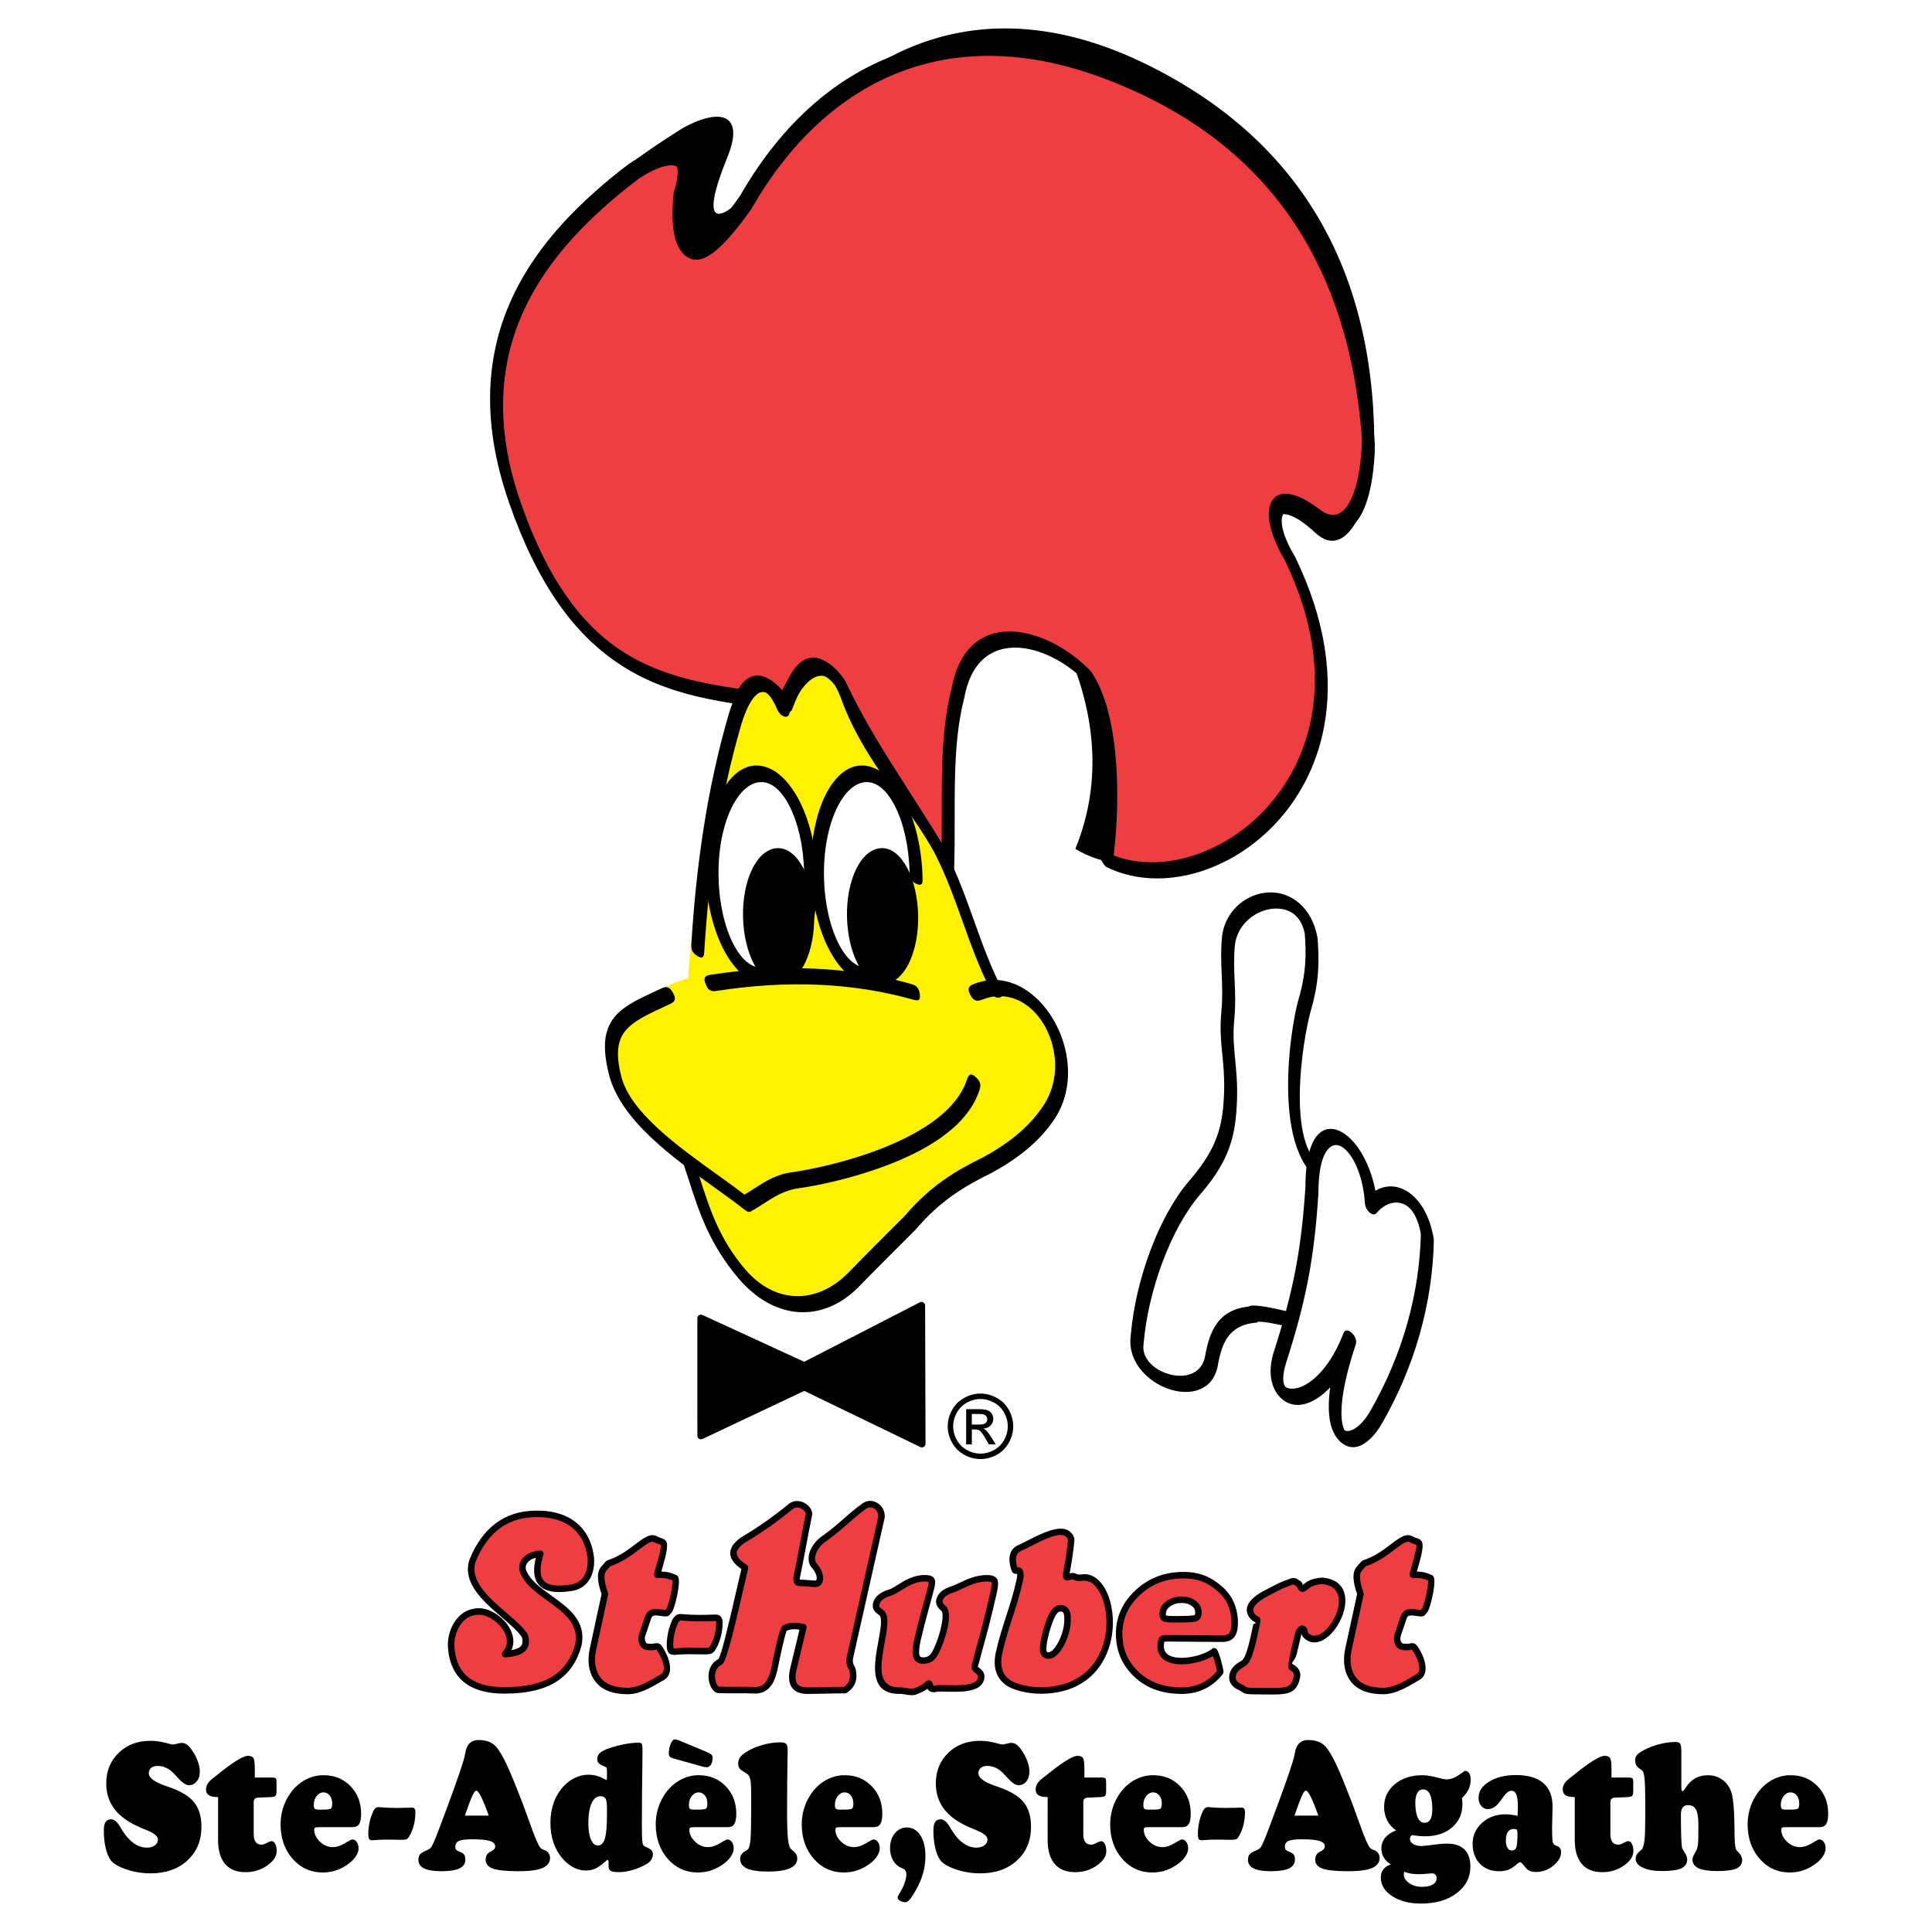 <?xml version="1.0" encoding="utf-8"?>
<!-- Generator: Adobe Illustrator 13.0.0, SVG Export Plug-In . SVG Version: 6.00 Build 14948)  -->
<!DOCTYPE svg PUBLIC "-//W3C//DTD SVG 1.0//EN" "http://www.w3.org/TR/2001/REC-SVG-20010904/DTD/svg10.dtd">
<svg version="1.0" id="Layer_1" xmlns="http://www.w3.org/2000/svg" xmlns:xlink="http://www.w3.org/1999/xlink" x="0px" y="0px"
	 width="192.756px" height="192.756px" viewBox="0 0 192.756 192.756" enable-background="new 0 0 192.756 192.756"
	 xml:space="preserve">
<g>
	<polygon fill-rule="evenodd" clip-rule="evenodd" fill="#FFFFFF" points="0,0 192.756,0 192.756,192.756 0,192.756 0,0 	"/>
	<path fill-rule="evenodd" clip-rule="evenodd" fill="#EF3E42" d="M60.357,159.013c-0.446-1.217-0.499-2.07-0.131-2.49l0.469-0.534
		c2.515-0.81,3.794-2.949,4.725-2.408c0.3,0.174,0.655,0.193,0.766,0.368c0.266,0.419-0.511,2.552-0.609,3.163
		c0.915,0,1.144,0.061,1.751,0.319c0.335,0.143-0.343,3.172-0.636,3.318c-0.135,0.067-0.036,0.24-0.458,0.188l-0.746-0.092
		c-0.028-0.003-0.074,0.01-0.134,0.012c-0.414,0.018-0.588,0.205-0.705,0.553l-0.565,1.667c-0.154,0.456-0.032,0.807,0.126,1.024
		c0.159,0.22,0.446,0.228,0.857,0.228c0.19,0,0.517-0.183,0.699,0.086c0.732,1.074,1.144,2.44,0.323,2.913
		c-1.035,0.595-2.234,1.385-3.461,1.385c-1.354,0-2.326-0.358-2.912-1.068c-0.587-0.712-0.849-1.752-0.555-3.112L60.357,159.013
		L60.357,159.013z M135.736,159.013c-0.446-1.217-0.499-2.07-0.131-2.49l0.469-0.534c2.516-0.81,3.794-2.949,4.726-2.408
		c0.3,0.174,0.654,0.193,0.766,0.368c0.267,0.419-0.511,2.552-0.609,3.163c0.915,0,1.145,0.061,1.751,0.319
		c0.336,0.143-0.343,3.172-0.636,3.318c-0.135,0.067-0.036,0.24-0.459,0.188l-0.746-0.092c-0.028-0.003-0.074,0.01-0.134,0.012
		c-0.413,0.018-0.588,0.205-0.705,0.553l-0.564,1.667c-0.154,0.456-0.032,0.807,0.126,1.024c0.159,0.22,0.446,0.228,0.857,0.228
		c0.19,0,0.517-0.183,0.699,0.086c0.732,1.074,1.144,2.44,0.322,2.913c-1.034,0.595-2.234,1.385-3.461,1.385
		c-1.354,0-2.326-0.358-2.912-1.068c-0.587-0.712-0.849-1.752-0.555-3.112L135.736,159.013L135.736,159.013z M122.983,167.124
		c0.085-0.409,0.37-0.757,0.852-1.038c0.109-0.063,0.191-0.115,0.237-0.146c0.202-0.136,0.385-0.42,0.538-0.843
		c0.152-0.423,0.337-1.005,0.675-2.634c0.093-0.444,0.206-0.834,0.124-0.873c-0.403-0.189-1.768-1.26,1.004-2.674
		c1.146-0.585,1.349-0.737,2.445-1.119c0.276-0.097,0.456,0.042,0.538,0.123s0.188,0.057,0.276,0.254
		c0.321,0.708,0.481,0.033,1.218-0.244c0.338-0.127,0.845-0.245,1.227-0.189c4.113,0.595,0.102,7.585-1.879,5.355
		c-0.039-0.044-0.042-0.149-0.069-0.267c-0.054-0.222-0.138-0.334-0.247-0.334c-0.136,0-0.266,0.157-0.385,0.47
		c-0.06,0.159-0.79,3.31-0.757,3.327c0.494,0.257,0.702,0.593,0.615,1.01c-0.106,0.512-0.288,1.067-0.92,1.285
		c-0.636,0.218-1.837,0.138-3.22,0.138c-1.3,0-0.927-0.137-1.53-0.402c-0.604-0.267-0.853-0.668-0.743-1.195L122.983,167.124
		L122.983,167.124z M121.933,163.496l-5.398-0.042c-0.274-0.002-0.461,0.021-0.551,0.064c-0.089,0.043-0.114,0.128-0.136,0.233
		c-0.594,2.876,4.021,2.059,5.302,0.991c0.254,0.49,0.496,1.423,0.604,2.063c-0.883,1.153-2.188,1.873-3.824,1.873
		c-1.809,0-3.307-0.487-4.491-1.581c-1.186-1.093-1.779-2.457-1.779-4.084c0-1.613,0.626-2.993,1.872-4.139
		c1.245-1.146,2.752-1.721,4.508-1.721c1.611,0,2.55,0.441,3.609,1.317c1.061,0.877,1.539,2.127,1.539,3.426
		c0,0.563-0.099,0.973-0.289,1.222C122.707,163.368,122.382,163.496,121.933,163.496L121.933,163.496z M117.441,161.555
		c1.021,0,1.633-0.036,1.829-0.105s0.298-0.264,0.298-0.579c0-0.372-0.158-0.678-0.476-0.91c-0.317-0.236-0.722-0.354-1.213-0.354
		c-0.511,0-0.956,0.139-1.326,0.41c-0.371,0.272-0.56,0.605-0.56,0.99c0,0.226,0.061,0.374,0.174,0.443
		c0.117,0.069,0.416,0.105,0.888,0.105H117.441L117.441,161.555z M105.818,160.46c-0.219,0-0.414,0.092-0.578,0.272
		c-0.163,0.184-0.345,0.526-0.539,1.029c-0.202,0.553-0.358,1.087-0.471,1.596c-0.111,0.511-0.165,0.926-0.159,1.238
		c0.004,0.179,0.052,0.321,0.145,0.427c0.094,0.104,0.213,0.158,0.355,0.158c0.456,0,0.9-0.413,1.325-1.236
		c0.425-0.824,0.63-1.667,0.614-2.526c-0.006-0.323-0.065-0.564-0.178-0.721S106.046,160.46,105.818,160.46L105.818,160.46z
		 M99.669,164.939c0.579-2.661,1.494-4.607,2.07-7.27c0.01-0.046,0.021-0.103,0.032-0.162c0.01-0.06,0.022-0.141,0.029-0.233
		c0.021-0.249-0.012-0.43-0.095-0.533c-0.084-0.105-0.408,0.058-0.48-0.16c-0.129-0.39-0.554-1.698,0.53-2.149
		c1.01-0.419,3.782-2.196,4.756-1.396c0.173,0.141,0.376,0.365,0.352,0.663c-0.094,1.16-0.292,2.306-0.512,3.451
		c-0.013,0.067,0.007,0.121,0.033,0.157c0.027,0.037,0.069,0.057,0.123,0.057c0.041,0,0.091-0.037,0.161-0.055
		c0.754-0.188,0.445,0.207,1.294,0.086c3.569-0.507,4.954,11.135-4.016,11.265c-1.34,0.02-2.798-0.33-3.473-0.858
		s-0.975-1.279-0.896-2.249c0.011-0.136,0.037-0.32,0.075-0.551C99.66,164.975,99.668,164.953,99.669,164.939L99.669,164.939z
		 M87.944,160.903c-0.042-0.039-0.114-0.094-0.209-0.157c-0.278-0.183-0.384-0.426-0.317-0.727c0.114-0.51,0.579-0.888,1.389-1.129
		c0.813-0.242,1.866-1.428,3.458-1.428c0.342,0,0.559,0.052,0.644,0.151c0.084,0.102,0.094,0.309,0.025,0.617
		c-0.067,0.301-0.269,1.053-0.6,2.253c-0.334,1.202-0.602,2.251-0.8,3.14c-0.167,0.745-0.204,1.275-0.115,1.584
		c0.089,0.312,0.319,0.468,0.687,0.468c0.471,0,0.833-0.188,1.082-0.559c0.553-0.823,1.622-3.943,0.969-4.625
		c-0.036-0.036-0.091-0.086-0.16-0.148c-0.23-0.212-0.32-0.442-0.263-0.698c0.108-0.483,0.543-0.844,1.297-1.074
		c0.757-0.231,1.956-1.108,3.436-1.108c0.4,0,0.646,0.083,0.736,0.245c0.089,0.162,0.063,0.557-0.075,1.179
		c-0.192,0.857-0.452,1.938-0.777,3.234s-0.764,2.771-0.862,3.21c-0.083,0.372-0.268,0.91-0.251,1.004
		c0.016,0.095,0.116,0.217,0.296,0.351c0.173,0.128,0.284,0.249,0.327,0.369s0.052,0.274,0.005,0.457
		c-0.362,1.419-3.826,0.772-4.542,0.975c-0.22,0.062-0.355-0.016-0.419-0.042c-0.063-0.028-0.092-0.09-0.101-0.172
		c-0.06-0.538-0.333-0.175-0.2-0.246l-0.054,0.029c-0.29,0.27-0.775,0.527-1.255,0.7c-0.415,0.149-1.014-0.089-1.5-0.081
		C85.438,168.751,89.201,162.058,87.944,160.903L87.944,160.903z M71.864,165.79c-1.424,0.711-0.766,2.813-0.159,2.809
		c1.223,0.054,2.532-0.009,3.754,0.045c1.292-0.081,1.608-1.354,1.792-2.103c0.292-1.444,0.787-3.877,1.05-4.102
		c0.638-0.324,1.276-0.213,1.856-0.102c-0.346,1.445-0.691,2.89-1.037,4.335c-0.306,1.525,0.385,1.98,1.356,2.007
		c1.276,0,2.552-0.059,3.828-0.059c0.88-0.588,0.912-1.306,0.725-2.109c-0.335-0.513-0.31-0.906-0.166-1.444
		c1.036-4.575,2.044-9.122,3.081-13.697c0.069-0.968-0.922-1.604-1.646-1.153c-1.554,1.104-2.273,1.999-3.981,3.23
		c-0.873,0.54-1.647,1.738-1.183,2.628c0.912,0.981,0.778,1.895,0.275,1.942c-0.398,0-1.172-0.095-1.571-0.095
		c-0.414,0.021-0.405-0.365-0.319-0.723c0.425-2.033,0.764-4.066,1.189-6.1c0.095-0.557-1.044-1.502-1.907-0.723
		c-1.462,1.204-3.03,2.301-4.705,3.291c-1.13,0.816-1.396,1.699,0.239,2.729C73.586,159.528,72.339,165.39,71.864,165.79
		L71.864,165.79z M66.845,164.134c0-0.346,0.037-0.707,0.106-1.081c0.071-0.373,0.173-0.712,0.3-1.011
		c0.008-0.027,0.024-0.067,0.044-0.114c0.147-0.384,0.349-0.576,0.598-0.576c0.021,0,0.075,0.005,0.161,0.01
		c0.542,0.052,1.097,0.08,1.664,0.08c0.428,0,0.895-0.01,1.395-0.026c0.143-0.005,0.232-0.009,0.269-0.009
		c0.143,0,0.245,0.037,0.302,0.109c0.06,0.073,0.09,0.2,0.09,0.376c0,0.447-0.055,0.882-0.161,1.303
		c-0.106,0.42-0.265,0.808-0.469,1.16c-0.106,0.176-0.202,0.284-0.28,0.322c-0.077,0.037-0.259,0.059-0.54,0.059
		c-0.146,0-0.406-0.005-0.772-0.01c-0.367-0.005-0.667-0.009-0.891-0.009c-0.306,0-0.609,0.011-0.911,0.035
		c-0.302,0.023-0.459,0.035-0.467,0.035c-0.173,0-0.292-0.043-0.348-0.127C66.875,164.575,66.845,164.396,66.845,164.134
		L66.845,164.134z M53.907,155.015c-0.787,2.546-0.064,3.844,2.864,3.428c1.88-0.16,2.281-1.853,2.167-3.038
		c-0.348-2.999-2.541-4.453-5.572-4.362c-2.993,0.052-5.005,1.739-6.192,4.596c-1.137,3.161,3.958,5.597,5.186,7.558
		c0.413,1.322-0.531,1.757-1.976,1.835c1.484-1.626-0.561-4.006-2.36-4.243c-1.974-0.155-2.954,1.662-3.019,3.194
		c0.071,3.852,2.81,4.698,5.419,4.667c4.315-0.013,6.469-1.597,7.275-4.519c0.805-3.883-4.727-4.683-5.572-7.557
		C52.049,155.561,52.978,155.093,53.907,155.015L53.907,155.015z"/>
	<path d="M60.021,159.033c-0.215-0.604-0.336-1.126-0.359-1.555c-0.026-0.5,0.079-0.893,0.321-1.168l0.469-0.535
		c0.015-0.017,0.123-0.088,0.144-0.095c1.162-0.374,2.067-1.061,2.788-1.606c0.886-0.672,1.531-1.161,2.198-0.774
		c0.1,0.059,0.22,0.099,0.328,0.135c0.228,0.077,0.425,0.144,0.55,0.34c0.262,0.413-0.077,1.604-0.338,2.525
		c-0.051,0.18-0.099,0.349-0.138,0.493c0.26,0.008,0.46,0.027,0.646,0.063c0.276,0.053,0.501,0.139,0.827,0.276
		c0.093,0.04,0.163,0.109,0.21,0.204c0.123,0.246,0.071,0.903-0.057,1.586c-0.121,0.645-0.306,1.338-0.464,1.709
		c-0.076,0.178-0.165,0.312-0.265,0.382c-0.095,0.153-0.201,0.304-0.685,0.245l-0.729-0.09c0.002,0.001,0.004,0.001,0.004,0.001
		c-0.034,0.005-0.074,0.011-0.102,0.012h-0.001c-0.129,0.005-0.214,0.031-0.268,0.076c-0.06,0.051-0.104,0.138-0.145,0.256
		l-0.564,1.667c-0.051,0.151-0.062,0.285-0.048,0.4c0.017,0.137,0.069,0.248,0.13,0.331c0.026,0.035,0.072,0.057,0.137,0.069
		c0.108,0.022,0.269,0.024,0.458,0.024c0.018,0,0.062-0.01,0.108-0.02h0.001c0.274-0.06,0.6-0.129,0.856,0.246
		c0.802,1.178,1.22,2.695,0.298,3.324c-0.033,0.022-0.061,0.04-0.081,0.052c-0.27,0.155-0.316,0.182-0.34,0.196
		c-0.99,0.579-2.104,1.232-3.283,1.232c-0.714,0-1.332-0.097-1.854-0.288c-0.541-0.198-0.976-0.499-1.307-0.899
		c-0.339-0.412-0.581-0.92-0.688-1.522c-0.097-0.545-0.084-1.167,0.067-1.863L60.021,159.033L60.021,159.033z M65.451,161.167H65.45
		H65.451L65.451,161.167z M60.661,158.901c0.008,0.023,0.018,0.155,0.012,0.18l-1.195,5.52c-0.133,0.61-0.145,1.149-0.062,1.615
		c0.087,0.488,0.28,0.896,0.549,1.224c0.255,0.31,0.6,0.544,1.032,0.702c0.448,0.165,0.992,0.248,1.631,0.248
		c1.009,0,2.041-0.604,2.957-1.142c0.207-0.121,0.297-0.175,0.342-0.201c0.021-0.013,0.035-0.021,0.04-0.024
		c0.556-0.379,0.157-1.509-0.468-2.426c-0.011-0.017-0.107,0.004-0.188,0.021h0.001c-0.083,0.019-0.161,0.035-0.245,0.035
		c-0.221,0-0.411-0.003-0.587-0.039c-0.222-0.046-0.398-0.14-0.531-0.323c-0.115-0.159-0.217-0.372-0.249-0.632
		c-0.025-0.202-0.008-0.432,0.078-0.687l0.564-1.667c0.077-0.229,0.179-0.408,0.339-0.543c0.166-0.14,0.375-0.217,0.66-0.229h-0.001
		c0.025-0.001,0.036-0.003,0.044-0.004c0.049-0.006,0.09-0.012,0.144-0.006l0.746,0.092c0.087,0.011,0.053,0.065,0.064,0.047
		c0.044-0.07,0.088-0.142,0.211-0.203c0.029-0.015-0.026-0.017,0.001-0.081c0.141-0.331,0.31-0.972,0.424-1.574
		c0.092-0.493,0.152-0.94,0.128-1.12c-0.229-0.096-0.402-0.156-0.594-0.193c-0.223-0.043-0.492-0.057-0.93-0.057
		c-0.187,0-0.348-0.189-0.318-0.374c0.034-0.214,0.13-0.551,0.24-0.938c0.227-0.799,0.521-1.833,0.414-2.001
		c-0.003-0.006-0.098-0.037-0.208-0.074c-0.139-0.047-0.293-0.099-0.446-0.188c-0.293-0.171-0.794,0.209-1.482,0.73
		c-0.74,0.562-1.665,1.263-2.896,1.677l-0.411,0.469c-0.124,0.142-0.176,0.381-0.159,0.711
		C60.33,157.834,60.448,158.322,60.661,158.901L60.661,158.901z M135.4,159.034c-0.216-0.605-0.336-1.127-0.358-1.556
		c-0.026-0.5,0.079-0.893,0.32-1.168l0.47-0.535c0.015-0.017,0.122-0.088,0.144-0.095c1.162-0.374,2.067-1.061,2.788-1.606
		c0.886-0.672,1.531-1.161,2.197-0.774c0.101,0.059,0.22,0.099,0.328,0.135c0.229,0.077,0.425,0.144,0.55,0.34
		c0.262,0.413-0.077,1.604-0.339,2.525c-0.051,0.18-0.1,0.349-0.139,0.493c0.261,0.008,0.461,0.027,0.646,0.063
		c0.276,0.053,0.502,0.139,0.826,0.276c0.094,0.04,0.163,0.109,0.21,0.204c0.123,0.246,0.071,0.903-0.058,1.586
		c-0.12,0.645-0.306,1.338-0.464,1.709c-0.076,0.179-0.165,0.312-0.265,0.382c-0.096,0.153-0.201,0.304-0.685,0.245l-0.732-0.09
		c0.005,0.001,0.008,0.001,0.008,0.001c-0.033,0.005-0.073,0.011-0.102,0.012h-0.002c-0.129,0.005-0.214,0.031-0.268,0.076
		c-0.06,0.051-0.104,0.138-0.145,0.256l-0.564,1.667c-0.051,0.151-0.062,0.285-0.048,0.4c0.017,0.137,0.069,0.248,0.13,0.331
		c0.025,0.035,0.072,0.057,0.137,0.069c0.108,0.022,0.269,0.024,0.459,0.024c0.018,0,0.062-0.01,0.108-0.02h0.001
		c0.274-0.06,0.601-0.129,0.856,0.246c0.803,1.178,1.221,2.695,0.298,3.324c-0.033,0.022-0.06,0.039-0.08,0.052
		c-0.27,0.155-0.316,0.182-0.34,0.196c-0.99,0.579-2.104,1.232-3.283,1.232c-0.714,0-1.332-0.097-1.854-0.288
		c-0.541-0.198-0.977-0.499-1.308-0.899c-0.339-0.412-0.581-0.92-0.688-1.522c-0.097-0.545-0.084-1.167,0.067-1.863L135.4,159.034
		L135.4,159.034z M140.83,161.167h-0.002C140.829,161.167,140.83,161.167,140.83,161.167L140.83,161.167z M136.039,158.901
		c0.009,0.023,0.019,0.155,0.013,0.18l-1.195,5.52c-0.132,0.61-0.145,1.149-0.062,1.615c0.087,0.488,0.279,0.896,0.549,1.224
		c0.256,0.31,0.6,0.544,1.032,0.702c0.448,0.165,0.992,0.248,1.631,0.248c1.009,0,2.04-0.604,2.957-1.142
		c0.206-0.121,0.297-0.175,0.342-0.201c0.021-0.012,0.035-0.021,0.04-0.024c0.557-0.379,0.157-1.509-0.467-2.426
		c-0.012-0.017-0.107,0.004-0.188,0.021h0.001c-0.083,0.019-0.161,0.035-0.245,0.035c-0.222,0-0.411-0.003-0.588-0.039
		c-0.222-0.046-0.397-0.14-0.531-0.323c-0.115-0.159-0.217-0.372-0.248-0.632c-0.025-0.202-0.008-0.432,0.078-0.687l0.564-1.667
		c0.077-0.228,0.179-0.408,0.339-0.543c0.166-0.14,0.375-0.217,0.659-0.229h-0.001c0.025-0.001,0.035-0.003,0.044-0.004
		c0.049-0.006,0.09-0.012,0.144-0.006l0.745,0.092c0.087,0.011,0.054,0.065,0.064,0.047c0.044-0.07,0.089-0.142,0.212-0.203
		c0.028-0.015-0.026-0.017,0.001-0.081c0.141-0.331,0.31-0.971,0.423-1.574c0.093-0.493,0.152-0.94,0.129-1.12
		c-0.229-0.096-0.401-0.156-0.594-0.193c-0.223-0.043-0.492-0.057-0.931-0.057c-0.187,0-0.348-0.189-0.318-0.374
		c0.034-0.214,0.13-0.551,0.24-0.938c0.228-0.799,0.521-1.833,0.415-2.001c-0.004-0.006-0.099-0.037-0.209-0.074
		c-0.14-0.047-0.293-0.099-0.446-0.188c-0.294-0.171-0.795,0.209-1.482,0.73c-0.74,0.562-1.665,1.263-2.896,1.677l-0.411,0.469
		c-0.123,0.142-0.176,0.381-0.158,0.711C135.71,157.834,135.827,158.321,136.039,158.901L136.039,158.901z M122.666,167.063
		l0.001-0.005c0.053-0.256,0.168-0.492,0.345-0.707c0.167-0.203,0.388-0.386,0.662-0.545c0.057-0.033,0.096-0.057,0.121-0.072
		c0.04-0.025,0.073-0.047,0.098-0.062c0.062-0.042,0.127-0.116,0.194-0.222c0.079-0.124,0.152-0.278,0.22-0.464
		c0.072-0.201,0.153-0.442,0.259-0.838c0.107-0.401,0.237-0.949,0.404-1.752c0.019-0.09,0.042-0.193,0.063-0.29
		c0.038-0.173,0.41-0.145,0.239-0.225c-0.139-0.064-0.366-0.211-0.55-0.423c-0.172-0.198-0.312-0.455-0.328-0.765
		c-0.017-0.304,0.086-0.645,0.393-1.005c0.281-0.33,0.748-0.688,1.479-1.062c0.229-0.116,0.419-0.216,0.586-0.303
		c0.685-0.356,0.995-0.518,1.899-0.833c0.222-0.077,0.408-0.058,0.559-0.004c0.146,0.054,0.249,0.139,0.312,0.201
		c0.009,0.009,0-0.004,0.009,0c0.11,0.057,0.229,0.117,0.336,0.352c0.031,0.068-0.109,0.155-0.05,0.129
		c0.03-0.014,0.092-0.062,0.164-0.12c0.167-0.134,0.381-0.304,0.695-0.423c0.206-0.077,0.467-0.151,0.727-0.191v0.001
		c0.226-0.034,0.455-0.046,0.658-0.017c1.733,0.251,2.219,1.477,2.026,2.81c-0.08,0.553-0.282,1.122-0.562,1.639
		c-0.28,0.519-0.64,0.987-1.032,1.336c-0.84,0.746-1.827,0.973-2.597,0.106c-0.086-0.097-0.104-0.195-0.125-0.313
		c-0.011,0.025-0.021,0.053-0.032,0.082c-0.029,0.076-0.262,1.058-0.459,1.928c-0.133,0.584-0.599,0.923-0.454,0.997l0.001,0.001
		c0.302,0.156,0.52,0.344,0.653,0.563c0.147,0.24,0.191,0.507,0.13,0.799c-0.059,0.284-0.14,0.583-0.301,0.853
		c-0.175,0.291-0.432,0.536-0.829,0.673c-0.549,0.188-1.411,0.177-2.439,0.163c-0.285-0.004-0.583-0.008-0.886-0.008
		c-1.014,0-1.134-0.088-1.37-0.261c-0.062-0.046-0.14-0.103-0.29-0.169c-0.363-0.16-0.624-0.369-0.783-0.625
		c-0.17-0.272-0.219-0.584-0.146-0.932l-0.001,0.005L122.666,167.063L122.666,167.063z M129.972,162.818
		C129.973,162.818,129.973,162.818,129.972,162.818L129.972,162.818L129.972,162.818L129.972,162.818z M123.299,167.19l0.001-0.005
		v0.002l-0.001,0.005c-0.037,0.18-0.017,0.333,0.062,0.46c0.089,0.143,0.254,0.268,0.495,0.374c0.212,0.094,0.321,0.174,0.411,0.24
		c0.122,0.089,0.184,0.134,0.988,0.134c0.311,0,0.608,0.005,0.894,0.008c0.969,0.013,1.78,0.023,2.222-0.128
		c0.233-0.08,0.384-0.223,0.484-0.392c0.114-0.189,0.177-0.425,0.224-0.652c0.026-0.125,0.01-0.235-0.049-0.332
		c-0.071-0.116-0.204-0.226-0.397-0.325l0.001,0.001c-0.175-0.09-0.074-0.872,0.117-1.715c0.203-0.894,0.447-1.916,0.484-2.014
		c0.071-0.188,0.15-0.336,0.236-0.441v-0.001c0.13-0.158,0.281-0.237,0.45-0.237c0.163,0,0.299,0.072,0.405,0.217
		c0.067,0.091,0.12,0.214,0.156,0.366c0.011,0.046,0.019,0.089,0.025,0.128v0.002c0.003,0.019-0.063-0.043-0.028-0.004
		c0.467,0.526,1.113,0.347,1.684-0.16c0.338-0.3,0.649-0.706,0.894-1.158c0.245-0.453,0.423-0.949,0.491-1.425
		c0.143-0.987-0.211-1.895-1.478-2.078c-0.14-0.021-0.304-0.011-0.469,0.015v0.001c-0.219,0.033-0.433,0.094-0.598,0.156
		c-0.219,0.082-0.388,0.218-0.521,0.324c-0.106,0.084-0.196,0.156-0.302,0.203c-0.327,0.149-0.563,0.078-0.804-0.452
		c-0.013-0.027-0.025-0.034-0.038-0.04c-0.054-0.027-0.106-0.054-0.17-0.116c-0.019-0.019-0.048-0.043-0.081-0.055
		c-0.028-0.011-0.069-0.014-0.125,0.006c-0.851,0.297-1.151,0.452-1.814,0.798c-0.169,0.088-0.362,0.188-0.591,0.305
		c-0.646,0.33-1.048,0.634-1.278,0.905c-0.186,0.217-0.248,0.4-0.24,0.552c0.008,0.145,0.08,0.273,0.17,0.376
		c0.115,0.133,0.253,0.222,0.335,0.261c0.298,0.141,0.22,0.492,0.117,0.949c-0.02,0.084-0.039,0.173-0.062,0.281
		c-0.172,0.826-0.304,1.384-0.411,1.787c-0.109,0.408-0.197,0.67-0.277,0.891c-0.086,0.237-0.18,0.436-0.28,0.593
		c-0.112,0.178-0.24,0.314-0.381,0.409c-0.026,0.018-0.066,0.043-0.118,0.075c-0.048,0.029-0.097,0.059-0.137,0.082
		c-0.207,0.121-0.37,0.254-0.487,0.396C123.401,166.894,123.331,167.036,123.299,167.19L123.299,167.19z M121.933,163.819
		L121.933,163.819l-5.399-0.042h-0.002c-0.122-0.001-0.223,0.004-0.3,0.013h-0.001c-0.025,0.003-0.047,0.006-0.063,0.009
		c-0.001,0.006-0.002,0.012-0.004,0.018c-0.075,0.367-0.054,0.655,0.042,0.876c0.124,0.286,0.39,0.475,0.732,0.584l0.001,0.001
		c0.383,0.123,0.863,0.148,1.364,0.106c1.043-0.088,2.134-0.469,2.639-0.89c0.15-0.125,0.404-0.073,0.494,0.102
		c0.127,0.244,0.249,0.584,0.354,0.944v0.001c0.122,0.414,0.223,0.858,0.282,1.213c0.009,0.051-0.031,0.208-0.062,0.249
		c-0.482,0.632-1.086,1.142-1.795,1.488c-0.673,0.33-1.438,0.512-2.285,0.512c-0.939,0-1.801-0.127-2.585-0.397
		c-0.79-0.272-1.499-0.69-2.125-1.269c-0.626-0.577-1.097-1.229-1.411-1.951c-0.315-0.724-0.473-1.515-0.473-2.371
		c0-0.852,0.166-1.644,0.497-2.376c0.33-0.73,0.824-1.397,1.479-2c0.653-0.602,1.376-1.054,2.165-1.354
		c0.79-0.302,1.645-0.453,2.562-0.453c0.846,0,1.521,0.119,2.128,0.354c0.606,0.234,1.134,0.581,1.688,1.04
		c0.552,0.456,0.958,1.007,1.23,1.614c0.289,0.644,0.426,1.346,0.426,2.06c0,0.306-0.027,0.573-0.081,0.802
		c-0.059,0.248-0.151,0.454-0.275,0.615l-0.001,0.001c-0.132,0.172-0.308,0.301-0.525,0.386h0.001
		C122.43,163.78,122.196,163.819,121.933,163.819L121.933,163.819z M121.933,163.172c0.186,0,0.339-0.023,0.461-0.071h0.002
		c0.104-0.041,0.188-0.101,0.247-0.178l-0.001,0.001c0.067-0.088,0.12-0.213,0.158-0.373c0.042-0.179,0.064-0.396,0.064-0.652
		c0-0.628-0.119-1.241-0.368-1.797c-0.232-0.517-0.58-0.987-1.054-1.379c-0.505-0.418-0.978-0.731-1.508-0.937
		c-0.529-0.204-1.13-0.307-1.896-0.307c-0.839,0-1.617,0.136-2.331,0.409c-0.713,0.271-1.366,0.681-1.958,1.226
		c-0.591,0.543-1.034,1.14-1.328,1.789c-0.292,0.647-0.439,1.352-0.439,2.111c0,0.77,0.14,1.475,0.418,2.113
		c0.278,0.64,0.697,1.218,1.257,1.733c0.559,0.516,1.191,0.888,1.897,1.132c0.714,0.246,1.506,0.362,2.375,0.362
		c0.745,0,1.416-0.159,2.002-0.445c0.575-0.282,1.071-0.688,1.479-1.189c-0.058-0.309-0.142-0.666-0.239-1.001v0.002
		c-0.051-0.173-0.104-0.34-0.161-0.488c-0.658,0.393-1.683,0.716-2.654,0.798c-0.572,0.048-1.138,0.014-1.614-0.139l0.001,0.001
		c-0.516-0.165-0.924-0.468-1.132-0.946c-0.146-0.337-0.184-0.753-0.079-1.26c0.016-0.078,0.034-0.149,0.07-0.222v-0.001
		c0.052-0.101,0.126-0.182,0.243-0.238c0.076-0.036,0.182-0.063,0.312-0.078h-0.001c0.105-0.013,0.233-0.02,0.381-0.018h-0.002
		L121.933,163.172L121.933,163.172z M117.441,161.23c0.496,0,0.897-0.009,1.202-0.026c0.278-0.016,0.451-0.036,0.52-0.06h0.001
		c0.018-0.006,0.031-0.02,0.042-0.041c0.026-0.05,0.039-0.128,0.039-0.233c0-0.134-0.027-0.254-0.083-0.358
		c-0.056-0.108-0.143-0.205-0.261-0.292l-0.001-0.001c-0.128-0.095-0.274-0.167-0.438-0.215c-0.171-0.05-0.364-0.074-0.582-0.074
		c-0.225,0-0.432,0.029-0.62,0.088c-0.187,0.058-0.359,0.145-0.516,0.259c-0.147,0.108-0.257,0.226-0.327,0.351
		c-0.065,0.116-0.099,0.243-0.099,0.379c0,0.072,0.007,0.126,0.021,0.161c0.002,0.006-0.004,0.005-0.004,0.006
		c0.022,0.011,0.084,0.022,0.184,0.034c0.134,0.016,0.313,0.023,0.537,0.023H117.441L117.441,161.23z M117.441,161.878h-0.386
		c-0.246,0-0.451-0.01-0.613-0.028c-0.193-0.023-0.341-0.064-0.438-0.122L116,161.725c-0.118-0.072-0.207-0.18-0.263-0.322
		c-0.044-0.112-0.066-0.245-0.066-0.396c0-0.249,0.061-0.48,0.182-0.695c0.117-0.206,0.287-0.392,0.51-0.555
		c0.215-0.157,0.451-0.276,0.708-0.355c0.253-0.079,0.524-0.118,0.81-0.118c0.273,0,0.527,0.034,0.762,0.103
		c0.239,0.069,0.454,0.175,0.644,0.315l-0.002-0.001c0.2,0.146,0.351,0.318,0.453,0.514c0.104,0.199,0.156,0.418,0.156,0.657
		c0,0.208-0.038,0.385-0.112,0.529c-0.089,0.173-0.225,0.291-0.404,0.354h0.002c-0.13,0.046-0.363,0.078-0.698,0.098
		C118.375,161.869,117.962,161.878,117.441,161.878L117.441,161.878z M105.818,160.784c-0.062,0-0.12,0.012-0.172,0.037
		c-0.056,0.026-0.111,0.069-0.165,0.129l0.001-0.001l-0.001,0.001c-0.065,0.073-0.137,0.184-0.214,0.329
		c-0.086,0.166-0.175,0.365-0.266,0.599l0.003-0.007c-0.098,0.27-0.186,0.535-0.263,0.794c-0.074,0.255-0.14,0.509-0.195,0.761
		c-0.056,0.253-0.096,0.476-0.12,0.664c-0.023,0.187-0.034,0.354-0.031,0.501c0.001,0.057,0.008,0.104,0.021,0.143
		c0.011,0.03,0.024,0.056,0.042,0.075c0.015,0.017,0.032,0.029,0.049,0.037c0.017,0.007,0.038,0.011,0.064,0.011
		c0.144,0,0.296-0.074,0.455-0.223c0.193-0.181,0.388-0.46,0.583-0.838c0.201-0.39,0.35-0.783,0.446-1.179
		c0.095-0.391,0.139-0.789,0.131-1.194c-0.002-0.14-0.016-0.257-0.038-0.352c-0.021-0.08-0.046-0.143-0.077-0.186
		c-0.022-0.032-0.052-0.057-0.087-0.072h0.001C105.942,160.794,105.887,160.784,105.818,160.784L105.818,160.784z M105.818,160.137
		c0.159,0,0.305,0.03,0.435,0.09h0.001c0.137,0.063,0.251,0.157,0.341,0.282c0.081,0.112,0.141,0.249,0.181,0.408
		c0.036,0.146,0.056,0.312,0.059,0.496c0.009,0.453-0.042,0.905-0.151,1.356c-0.109,0.447-0.275,0.889-0.499,1.322
		c-0.229,0.445-0.469,0.783-0.718,1.015c-0.283,0.265-0.582,0.397-0.895,0.397c-0.115,0-0.225-0.023-0.327-0.068
		c-0.102-0.046-0.191-0.112-0.27-0.2c-0.075-0.085-0.132-0.184-0.17-0.295c-0.035-0.104-0.055-0.218-0.057-0.34
		c-0.003-0.166,0.01-0.363,0.039-0.592c0.029-0.223,0.071-0.464,0.127-0.72c0.057-0.258,0.127-0.526,0.209-0.806
		c0.08-0.271,0.172-0.549,0.275-0.832l0.002-0.006c0.104-0.267,0.201-0.488,0.294-0.664c0.104-0.199,0.206-0.354,0.305-0.465
		l0.002-0.001c0.109-0.121,0.233-0.215,0.37-0.278C105.512,160.17,105.662,160.137,105.818,160.137L105.818,160.137z
		 M99.353,164.871c0.291-1.336,0.667-2.496,1.042-3.655c0.371-1.144,0.741-2.288,1.028-3.614c0.003-0.013,0.007-0.033,0.015-0.07
		c0.007-0.034,0.013-0.063,0.016-0.078c0.006-0.034,0.012-0.068,0.014-0.092v-0.001c0.002-0.014,0.006-0.046,0.011-0.111
		c0.007-0.09,0.007-0.165-0.001-0.223c-0.218,0.005-0.447-0.011-0.558-0.345c-0.07-0.211-0.221-0.674-0.207-1.161
		c0.017-0.544,0.228-1.099,0.92-1.387c0.2-0.083,0.496-0.235,0.838-0.41c1.334-0.684,3.318-1.7,4.247-0.938
		c0.108,0.09,0.229,0.206,0.319,0.353c0.103,0.165,0.169,0.36,0.151,0.586c-0.046,0.566-0.122,1.154-0.214,1.755
		c-0.079,0.511-0.167,1.003-0.259,1.488c0.399-0.081,0.546-0.009,0.711,0.071c0.08,0.039,0.17,0.083,0.491,0.037
		c1.14-0.162,2.069,0.684,2.609,2.005c0.302,0.739,0.482,1.634,0.505,2.576c0.022,0.939-0.11,1.932-0.437,2.871
		c-0.823,2.367-2.85,4.4-6.644,4.456c-0.7,0.01-1.434-0.078-2.081-0.238c-0.651-0.161-1.223-0.4-1.595-0.69
		c-0.384-0.301-0.662-0.666-0.833-1.095c-0.168-0.423-0.231-0.901-0.188-1.435c0.004-0.051,0.015-0.138,0.031-0.257
		c0.013-0.096,0.029-0.202,0.048-0.319c0-0.001,0.008-0.034,0.008-0.035c0.002-0.009,0.004-0.015,0.005-0.019
		c0,0.002-0.001,0.009-0.001,0.015C99.348,164.9,99.353,164.873,99.353,164.871L99.353,164.871z M99.347,164.896
		C99.347,164.896,99.347,164.896,99.347,164.896C99.348,164.896,99.347,164.896,99.347,164.896L99.347,164.896z M99.348,164.896
		L99.348,164.896L99.348,164.896L99.348,164.896z M99.348,164.895C99.348,164.895,99.348,164.895,99.348,164.895L99.348,164.895
		L99.348,164.895z M99.348,164.894c0-0.001,0.001-0.002,0.001-0.002L99.348,164.894L99.348,164.894z M99.99,164.985L99.99,164.985
		c0,0-0.001,0.001-0.001,0.002c-0.004,0.029-0.012,0.055-0.021,0.085l-0.001,0.004c0,0.001,0,0.001,0,0.001
		c-0.017,0.104-0.031,0.197-0.042,0.278c-0.009,0.064-0.017,0.138-0.023,0.222c-0.035,0.437,0.012,0.819,0.143,1.146
		c0.128,0.321,0.337,0.596,0.628,0.823c0.299,0.233,0.783,0.432,1.352,0.572c0.593,0.146,1.27,0.227,1.919,0.218
		c3.457-0.051,5.298-1.884,6.039-4.019c0.3-0.864,0.423-1.778,0.401-2.646c-0.021-0.864-0.185-1.68-0.457-2.348
		c-0.428-1.047-1.116-1.723-1.918-1.608c-0.52,0.073-0.703-0.016-0.866-0.096c-0.069-0.033-0.13-0.062-0.396,0.004h0.001
		c-0.007,0.001-0.022,0.008-0.036,0.015c-0.062,0.026-0.115,0.049-0.203,0.049c-0.073,0-0.143-0.015-0.207-0.044
		c-0.072-0.034-0.132-0.083-0.178-0.146h0.002c-0.039-0.052-0.072-0.119-0.089-0.198c-0.014-0.062-0.017-0.134-0.002-0.21
		c0.111-0.581,0.217-1.155,0.302-1.709c0.085-0.548,0.155-1.113,0.204-1.706c0.006-0.072-0.018-0.139-0.053-0.195
		c-0.048-0.076-0.116-0.143-0.181-0.194c-0.599-0.493-2.36,0.409-3.544,1.015c-0.348,0.179-0.649,0.333-0.883,0.431
		c-0.392,0.162-0.511,0.487-0.521,0.808c-0.011,0.378,0.115,0.765,0.174,0.941c0.033,0.102-0.03-0.102-0.027-0.102
		c0.164-0.004,0.316-0.009,0.452,0.16c0.076,0.096,0.128,0.217,0.153,0.359c0.021,0.119,0.025,0.254,0.014,0.402
		c-0.002,0.027-0.009,0.081-0.018,0.146v-0.001c-0.008,0.056-0.013,0.092-0.018,0.117c-0.008,0.045-0.013,0.074-0.018,0.095
		c-0.003,0.018-0.01,0.048-0.018,0.081c-0.29,1.344-0.668,2.51-1.046,3.675C100.643,162.545,100.276,163.677,99.99,164.985
		L99.99,164.985z M99.964,165.088C99.964,165.089,99.964,165.089,99.964,165.088L99.964,165.088L99.964,165.088z M106.747,157.624
		L106.747,157.624C106.747,157.624,106.747,157.624,106.747,157.624L106.747,157.624z M87.725,161.141v0.002
		c-0.022-0.021-0.045-0.04-0.064-0.055c-0.016-0.012-0.049-0.034-0.104-0.071c-0.191-0.126-0.327-0.279-0.406-0.461
		c-0.081-0.185-0.097-0.387-0.048-0.605c0.074-0.329,0.255-0.611,0.544-0.847c0.266-0.216,0.622-0.391,1.067-0.523
		c0.237-0.07,0.525-0.252,0.85-0.457c0.702-0.442,1.561-0.984,2.701-0.984c0.194,0,0.358,0.017,0.49,0.048
		c0.177,0.041,0.31,0.114,0.398,0.218l0.004,0.004c0.089,0.107,0.137,0.25,0.145,0.426c0.005,0.126-0.013,0.282-0.054,0.467
		c-0.037,0.164-0.104,0.432-0.203,0.802c-0.095,0.357-0.229,0.849-0.4,1.468c-0.16,0.575-0.31,1.135-0.448,1.68
		s-0.255,1.026-0.349,1.443c-0.078,0.348-0.125,0.65-0.144,0.907c-0.017,0.23-0.008,0.404,0.024,0.518l0.001,0.002
		c0.023,0.08,0.06,0.138,0.11,0.172c0.059,0.04,0.147,0.061,0.266,0.061c0.184,0,0.342-0.034,0.475-0.104
		c0.132-0.068,0.246-0.172,0.339-0.312c0.304-0.453,0.776-1.655,0.999-2.72c0.146-0.699,0.191-1.307,0.004-1.501
		c-0.015-0.017-0.052-0.05-0.095-0.089c-0.005-0.005-0.025-0.023-0.051-0.047v0.001c-0.152-0.139-0.26-0.291-0.323-0.457
		c-0.066-0.175-0.079-0.357-0.036-0.549c0.07-0.315,0.242-0.586,0.515-0.812c0.25-0.207,0.584-0.375,1.003-0.503
		c0.204-0.062,0.461-0.186,0.752-0.324c0.734-0.352,1.668-0.799,2.778-0.799c0.232,0,0.428,0.027,0.586,0.08l-0.001-0.002
		c0.203,0.068,0.349,0.181,0.435,0.336c0.075,0.137,0.104,0.335,0.088,0.593c-0.013,0.205-0.057,0.477-0.132,0.812
		c-0.106,0.478-0.22,0.962-0.338,1.457c-0.124,0.517-0.271,1.112-0.44,1.785c-0.175,0.698-0.392,1.477-0.566,2.104
		c-0.141,0.507-0.253,0.914-0.294,1.098c-0.041,0.183-0.094,0.365-0.141,0.531c-0.056,0.196-0.11,0.332-0.107,0.35v-0.001
		c0.001,0.009,0.004-0.007,0.017,0.009c0.034,0.04,0.085,0.086,0.153,0.137c0.107,0.079,0.194,0.155,0.262,0.229
		c0.081,0.092,0.142,0.188,0.178,0.291v-0.002c0.034,0.095,0.054,0.203,0.056,0.32c0.001,0.101-0.012,0.21-0.042,0.326
		c-0.324,1.269-2.335,1.219-3.733,1.185c-0.482-0.012-0.882-0.022-1.035,0.021c-0.308,0.087-0.503,0.001-0.612-0.047
		c-0.011-0.005,0.054,0.021-0.015-0.007l-0.012-0.005c-0.1-0.045-0.172-0.115-0.222-0.205l0.001,0.001
		c-0.009-0.016-0.017-0.032-0.023-0.048c-0.109,0.078-0.229,0.153-0.357,0.225c-0.242,0.135-0.508,0.255-0.769,0.349
		c-0.33,0.119-0.693,0.059-1.057-0.002c-0.19-0.031-0.38-0.062-0.546-0.06c-1.926,0.033-2.473-1.076-2.499-2.529
		c-0.015-0.848,0.164-1.812,0.33-2.715C87.854,162.537,88.056,161.445,87.725,161.141L87.725,161.141z M93.827,160.628
		c0-0.001-0.001-0.001-0.001-0.002L93.827,160.628L93.827,160.628L93.827,160.628z M92.797,168.751
		c-0.001,0-0.001-0.001-0.001-0.001L92.797,168.751C92.797,168.751,92.797,168.751,92.797,168.751L92.797,168.751z M88.163,160.664
		L88.163,160.664c0.593,0.547,0.361,1.804,0.102,3.207c-0.16,0.867-0.331,1.795-0.317,2.589c0.019,1.087,0.422,1.916,1.841,1.892
		c0.213-0.004,0.437,0.033,0.66,0.07c0.281,0.046,0.561,0.093,0.736,0.029c0.235-0.085,0.468-0.188,0.673-0.303
		c0.17-0.096,0.323-0.198,0.441-0.302c0.017-0.029,0.039-0.057,0.064-0.081l0.001-0.001l-0.001,0.001l0.001-0.001
		c0.056-0.054,0.143-0.103,0.244-0.113h-0.001c0.197-0.022,0.441,0.067,0.51,0.527c0.032,0.008,0.071,0.011,0.119-0.003
		c0.25-0.071,0.692-0.06,1.224-0.047c1.188,0.029,2.896,0.071,3.092-0.696c0.015-0.06,0.021-0.113,0.021-0.162
		c0-0.042-0.007-0.078-0.018-0.107v-0.001c-0.006-0.018-0.023-0.042-0.052-0.073c-0.042-0.048-0.098-0.096-0.163-0.144
		c-0.11-0.081-0.198-0.162-0.262-0.238c-0.089-0.104-0.143-0.213-0.161-0.317v-0.001c-0.021-0.127,0.045-0.362,0.123-0.633
		c0.049-0.174,0.104-0.364,0.133-0.494c0.047-0.212,0.161-0.621,0.303-1.13c0.169-0.608,0.379-1.363,0.561-2.09
		c0.156-0.623,0.302-1.215,0.438-1.777c0.14-0.583,0.254-1.068,0.339-1.447c0.063-0.287,0.102-0.525,0.114-0.713
		c0.008-0.135,0.006-0.216-0.008-0.24c-0.004-0.008-0.027-0.019-0.07-0.032l-0.001-0.002c-0.088-0.028-0.216-0.044-0.382-0.044
		c-0.963,0-1.824,0.412-2.5,0.735c-0.314,0.15-0.591,0.282-0.843,0.359c-0.335,0.103-0.595,0.23-0.778,0.382
		c-0.16,0.133-0.26,0.284-0.297,0.452c-0.015,0.065-0.011,0.126,0.011,0.183c0.025,0.066,0.077,0.135,0.156,0.207v0.001
		c0.007,0.007,0.02,0.019,0.046,0.042l0.001,0.001c0.049,0.045,0.089,0.081,0.127,0.12c0.36,0.376,0.348,1.194,0.163,2.081
		c-0.238,1.137-0.757,2.443-1.096,2.946c-0.156,0.232-0.349,0.408-0.579,0.527C92.648,165.94,92.391,166,92.104,166
		c-0.249,0-0.46-0.059-0.63-0.174c-0.179-0.122-0.302-0.3-0.368-0.529l0.001,0.001c-0.057-0.195-0.074-0.443-0.053-0.743
		c0.02-0.271,0.074-0.604,0.162-1c0.105-0.473,0.223-0.961,0.351-1.464c0.127-0.502,0.279-1.066,0.453-1.692
		c0.16-0.58,0.293-1.066,0.397-1.46c0.102-0.381,0.167-0.641,0.198-0.777c0.027-0.122,0.04-0.224,0.036-0.302
		c-0.001-0.026,0.006-0.032,0.006-0.037c-0.006-0.001-0.02,0.001-0.052-0.007c-0.083-0.02-0.197-0.029-0.344-0.029
		c-0.957,0-1.727,0.486-2.356,0.884c-0.366,0.23-0.691,0.436-1.009,0.53c-0.365,0.108-0.646,0.243-0.844,0.404
		c-0.174,0.142-0.282,0.304-0.322,0.484c-0.019,0.082-0.015,0.152,0.01,0.209c0.026,0.062,0.083,0.121,0.17,0.178
		c0.035,0.023,0.082,0.057,0.135,0.097C88.102,160.613,88.14,160.644,88.163,160.664L88.163,160.664z M92.66,157.821
		C92.659,157.821,92.659,157.82,92.66,157.821L92.66,157.821L92.66,157.821z M92.661,157.823L92.661,157.823
		C92.662,157.823,92.662,157.823,92.661,157.823L92.661,157.823z M72.008,166.079c-0.36,0.18-0.551,0.473-0.629,0.786
		c-0.06,0.244-0.055,0.504-0.008,0.74c0.045,0.23,0.129,0.431,0.228,0.563c0.05,0.066,0.088,0.106,0.105,0.106h0.015
		c0.61,0.026,1.238,0.024,1.864,0.022c0.632-0.002,1.264-0.005,1.869,0.021c0.512-0.037,0.833-0.309,1.044-0.647
		c0.237-0.379,0.354-0.854,0.441-1.208l-0.004,0.015c0.146-0.72,0.342-1.687,0.539-2.52c0.207-0.875,0.426-1.601,0.619-1.766
		c0.003-0.003,0.061-0.041,0.064-0.043c0.372-0.188,0.74-0.251,1.097-0.249c0.337,0.002,0.66,0.061,0.966,0.119
		c0.166,0.032,0.293,0.229,0.254,0.393c-0.172,0.722-0.346,1.444-0.519,2.167c-0.172,0.72-0.344,1.439-0.516,2.16
		c-0.13,0.651-0.063,1.058,0.131,1.29c0.187,0.226,0.519,0.314,0.914,0.325c0.629,0,1.266-0.015,1.901-0.028
		c0.605-0.014,1.21-0.028,1.821-0.029c0.314-0.229,0.48-0.475,0.55-0.734c0.074-0.277,0.046-0.591-0.028-0.927
		c-0.179-0.287-0.263-0.548-0.284-0.813c-0.021-0.27,0.027-0.534,0.108-0.838l-0.003,0.011c0.543-2.398,1.039-4.607,1.534-6.816
		c0.524-2.337,1.047-4.673,1.54-6.846c0.012-0.208-0.04-0.394-0.133-0.543c-0.072-0.116-0.169-0.212-0.28-0.28
		c-0.106-0.066-0.226-0.106-0.349-0.115c-0.132-0.01-0.267,0.02-0.389,0.095c-0.752,0.535-1.308,1.023-1.88,1.525
		c-0.597,0.523-1.211,1.063-2.085,1.693l-0.019,0.013c-0.419,0.259-0.812,0.688-1.021,1.152c-0.157,0.35-0.203,0.712-0.06,1.019
		c0.464,0.512,0.677,1.02,0.715,1.422v0.001c0.016,0.169,0.002,0.324-0.037,0.458c-0.045,0.154-0.123,0.283-0.226,0.379
		c-0.114,0.106-0.256,0.171-0.417,0.187c-0.001,0-0.03,0.002-0.031,0.002c-0.224,0-0.518-0.023-0.811-0.047
		c-0.285-0.022-0.569-0.046-0.745-0.047c-0.395,0.02-0.593-0.171-0.673-0.457c-0.057-0.202-0.029-0.441,0.024-0.664l-0.001,0.009
		c0.211-1.011,0.402-2.027,0.593-3.044c0.191-1.017,0.382-2.034,0.596-3.057l-0.003,0.012c0.013-0.075-0.048-0.19-0.153-0.307v0.002
		c-0.072-0.08-0.159-0.152-0.257-0.208v0.001c-0.098-0.057-0.206-0.099-0.315-0.118c-0.207-0.035-0.436,0.013-0.646,0.202
		l-0.012,0.009c-0.748,0.616-1.512,1.196-2.292,1.742c-0.781,0.546-1.597,1.071-2.446,1.573c-0.473,0.344-0.764,0.683-0.766,1.012
		c-0.002,0.339,0.295,0.724,1.005,1.171c0.093,0.059,0.168,0.241,0.143,0.348c-0.176,0.731-0.352,1.495-0.537,2.301
		c-0.723,3.133-1.587,6.879-2.041,7.263C72.07,166.039,72.013,166.077,72.008,166.079L72.008,166.079z M71.674,165.524
		c0.306-0.369,1.124-3.918,1.811-6.896c0.178-0.771,0.348-1.507,0.485-2.086c-0.785-0.539-1.117-1.068-1.113-1.591
		c0.004-0.569,0.404-1.077,1.052-1.545c0,0,0.024-0.016,0.024-0.017c0.822-0.486,1.626-1.004,2.411-1.553
		c0.788-0.551,1.54-1.121,2.253-1.709l-0.012,0.009c0.377-0.341,0.8-0.425,1.188-0.358c0.192,0.033,0.372,0.102,0.531,0.193v0.002
		c0.161,0.092,0.302,0.207,0.414,0.331v0.001c0.232,0.258,0.357,0.571,0.31,0.848l-0.002,0.012
		c-0.211,1.012-0.403,2.028-0.593,3.044c-0.191,1.018-0.382,2.034-0.596,3.057l-0.001,0.009c-0.032,0.135-0.053,0.267-0.032,0.342
		c0.003,0.011,0.002-0.017,0.021-0.018h0.015c0.225,0,0.518,0.023,0.811,0.047c0.284,0.023,0.567,0.046,0.743,0.047
		c0.01-0.002,0.019-0.007,0.025-0.014c0.019-0.018,0.035-0.047,0.046-0.085c0.018-0.06,0.023-0.134,0.015-0.221v0.001
		c-0.027-0.288-0.199-0.67-0.58-1.079c-0.004-0.004-0.048-0.066-0.051-0.071c-0.265-0.508-0.211-1.084,0.028-1.616
		c0.259-0.574,0.743-1.105,1.261-1.429c0.843-0.607,1.445-1.137,2.03-1.649c0.589-0.518,1.162-1.02,1.945-1.576l0.016-0.011
		c0.248-0.154,0.517-0.214,0.779-0.195c0.225,0.017,0.447,0.091,0.644,0.214c0.193,0.12,0.362,0.286,0.487,0.487
		c0.165,0.265,0.255,0.588,0.23,0.943c0,0.002-0.009,0.047-0.009,0.048c-0.547,2.414-1.047,4.646-1.547,6.878
		c-0.522,2.331-1.045,4.664-1.534,6.819l-0.002,0.012c-0.062,0.234-0.1,0.436-0.085,0.626c0.014,0.177,0.075,0.355,0.209,0.562
		c0.005,0.008,0.042,0.093,0.044,0.103c0.104,0.447,0.146,0.877,0.035,1.291c-0.114,0.427-0.382,0.816-0.895,1.159
		c-0.023,0.015-0.152,0.056-0.18,0.056c-0.632,0-1.27,0.015-1.908,0.028c-0.638,0.015-1.276,0.029-1.92,0.029h-0.008
		c-0.574-0.016-1.074-0.167-1.398-0.558c-0.317-0.381-0.442-0.965-0.268-1.836l0.003-0.012c0.172-0.722,0.345-1.444,0.518-2.167
		c0.146-0.611,0.293-1.224,0.439-1.835c-0.169-0.027-0.342-0.046-0.514-0.047c-0.25-0.001-0.503,0.038-0.753,0.154
		c-0.077,0.122-0.227,0.695-0.395,1.402c-0.189,0.801-0.387,1.774-0.533,2.499l-0.004,0.014c-0.098,0.396-0.23,0.932-0.52,1.396
		c-0.313,0.502-0.793,0.905-1.565,0.953c-0.001,0-0.033,0-0.034,0c-0.61-0.026-1.236-0.024-1.863-0.021
		c-0.639,0.002-1.279,0.004-1.892-0.022h0.015c-0.235,0.001-0.453-0.139-0.625-0.37c-0.154-0.207-0.28-0.5-0.344-0.823
		c-0.063-0.318-0.069-0.676,0.016-1.018C70.869,166.241,71.15,165.803,71.674,165.524L71.674,165.524z M66.521,164.134
		c0-0.176,0.01-0.361,0.029-0.557v0.001c0.019-0.192,0.046-0.387,0.083-0.583v-0.003c0.037-0.193,0.083-0.38,0.135-0.559
		c0.051-0.172,0.11-0.338,0.176-0.495c0.006-0.019,0.014-0.039,0.023-0.062v-0.003c0.006-0.017,0.016-0.038,0.026-0.061
		c0-0.001,0-0.001,0-0.001v-0.001v0.001c0,0,0,0,0,0.001l0-0.001v-0.001c0-0.001,0.001-0.002,0.001-0.003l0-0.002c0,0,0,0,0-0.001
		l0,0.001c0,0.001,0,0.001,0,0.002c0-0.001,0-0.001,0-0.002c0,0,0,0,0-0.001c0,0,0-0.001,0-0.001l0,0.001c0,0,0-0.001,0-0.001
		c0-0.001,0-0.001,0-0.002l0,0.002c0-0.001,0-0.001,0-0.002c0,0,0,0,0,0c0-0.001,0-0.002,0-0.002c0,0.001,0,0.001,0,0.002
		c0,0,0,0,0,0l0.001-0.002c0.089-0.229,0.201-0.408,0.333-0.536c0.163-0.156,0.351-0.235,0.562-0.235
		c0.033,0,0.054,0.001,0.086,0.003c0.031,0.002,0.07,0.005,0.093,0.007l0.013,0.002c0.246,0.023,0.515,0.043,0.808,0.057
		c0.277,0.014,0.553,0.021,0.826,0.021c0.21,0,0.433-0.002,0.666-0.007c0.225-0.004,0.465-0.011,0.719-0.019
		c0.05-0.002,0.108-0.004,0.157-0.006c0.053-0.002,0.09-0.004,0.123-0.004c0.108,0,0.206,0.017,0.293,0.048h0.001
		c0.108,0.04,0.196,0.103,0.262,0.187l-0.004-0.004c0.061,0.076,0.105,0.169,0.131,0.278c0.021,0.088,0.032,0.188,0.032,0.301
		c0,0.235-0.015,0.468-0.043,0.696c-0.028,0.229-0.071,0.458-0.128,0.685c-0.056,0.221-0.126,0.436-0.209,0.642
		c-0.085,0.21-0.184,0.412-0.294,0.603l-0.002,0.004c-0.062,0.104-0.124,0.189-0.182,0.257c-0.077,0.089-0.155,0.152-0.234,0.19
		c-0.072,0.034-0.173,0.06-0.303,0.074c-0.104,0.011-0.231,0.017-0.377,0.017c-0.101,0-0.246-0.002-0.439-0.005
		c-0.1-0.001-0.212-0.003-0.337-0.004c-0.071-0.001-0.141-0.002-0.207-0.003c-0.274-0.004-0.503-0.007-0.681-0.007
		c-0.29,0-0.586,0.012-0.887,0.035c-0.13,0.011-0.229,0.018-0.335,0.025h0.001h-0.001c-0.083,0.007-0.136,0.01-0.156,0.01
		c-0.123,0-0.233-0.018-0.328-0.052c-0.124-0.046-0.221-0.118-0.289-0.218c-0.054-0.081-0.093-0.189-0.116-0.325
		C66.53,164.407,66.521,164.279,66.521,164.134L66.521,164.134z M66.94,161.953l0,0.002C66.939,161.955,66.94,161.954,66.94,161.953
		L66.94,161.953z M67.168,164.134c0,0.115,0.006,0.208,0.017,0.275c0.003,0.021,0.006,0.036,0.009,0.048
		c0.021,0.004,0.05,0.006,0.086,0.006c0.011,0,0.025-0.003,0.109-0.009h0.001c0.048-0.004,0.173-0.014,0.333-0.026
		c0.302-0.023,0.614-0.035,0.936-0.035c0.184,0,0.414,0.003,0.688,0.007c0.066,0.001,0.135,0.002,0.207,0.003
		c0.125,0.001,0.238,0.003,0.337,0.004c0.193,0.003,0.339,0.006,0.432,0.006c0.131,0,0.234-0.005,0.309-0.013
		c0.054-0.006,0.085-0.011,0.091-0.014c0,0,0.009-0.011,0.027-0.031c0.035-0.04,0.074-0.096,0.116-0.166l-0.003,0.004
		c0.096-0.165,0.181-0.338,0.253-0.519c0.072-0.177,0.133-0.363,0.182-0.559c0.05-0.196,0.087-0.399,0.113-0.605
		c0.025-0.202,0.038-0.408,0.038-0.618c0-0.062-0.004-0.113-0.014-0.151c-0.001-0.003-0.001-0.006-0.001-0.008
		c-0.014-0.002-0.032-0.003-0.053-0.003c-0.008,0-0.044,0.002-0.097,0.004c-0.037,0.001-0.084,0.003-0.162,0.006
		c-0.245,0.008-0.488,0.014-0.729,0.019c-0.233,0.004-0.458,0.007-0.676,0.007c-0.293,0-0.579-0.007-0.856-0.021
		c-0.262-0.013-0.542-0.033-0.838-0.062l0.013,0.002c-0.053-0.003-0.078-0.004-0.098-0.006c-0.032-0.002-0.035-0.003-0.045-0.003
		c-0.039,0-0.077,0.018-0.114,0.054c-0.064,0.062-0.125,0.166-0.182,0.312l-0.005,0.013c-0.008,0.02-0.016,0.038-0.023,0.056v-0.002
		c-0.003,0.009-0.006,0.016-0.008,0.021c0,0.001-0.014,0.037-0.014,0.038c-0.059,0.138-0.112,0.287-0.16,0.447
		c-0.046,0.155-0.086,0.322-0.12,0.498v-0.002c-0.034,0.18-0.059,0.356-0.076,0.528v0.001
		C67.177,163.802,67.168,163.967,67.168,164.134L67.168,164.134z M71.454,161.737C71.454,161.737,71.454,161.737,71.454,161.737
		L71.454,161.737L71.454,161.737L71.454,161.737z M54.215,155.109c-0.362,1.17-0.391,2.034-0.012,2.534
		c0.374,0.492,1.188,0.669,2.523,0.479l0.018-0.004c0.701-0.06,1.16-0.358,1.445-0.759c0.396-0.556,0.486-1.313,0.427-1.926v0.007
		c-0.159-1.371-0.724-2.393-1.584-3.067c-0.916-0.717-2.179-1.053-3.658-1.009H53.37c-1.391,0.024-2.557,0.418-3.514,1.128
		c-1.011,0.75-1.8,1.86-2.385,3.269l0.006-0.015c-0.7,1.944,1.326,3.683,3.063,5.174c0.872,0.748,1.676,1.438,2.092,2.103
		c0.002,0.004,0.033,0.07,0.034,0.075c0.253,0.813,0.075,1.366-0.401,1.736c-0.424,0.33-1.083,0.477-1.867,0.519
		c-0.276,0.016-0.442-0.336-0.255-0.541c0.246-0.269,0.376-0.559,0.415-0.852c0.045-0.345-0.033-0.704-0.196-1.047
		c-0.17-0.357-0.432-0.694-0.745-0.979c-0.481-0.44-1.076-0.753-1.637-0.827l0.017,0.004c-0.777-0.062-1.376,0.224-1.805,0.677
		c-0.546,0.578-0.831,1.427-0.865,2.2c0.036,1.795,0.681,2.884,1.615,3.515c0.956,0.646,2.229,0.837,3.477,0.822h0.004
		c2.093-0.007,3.653-0.388,4.778-1.115c1.104-0.716,1.801-1.776,2.184-3.155c0.419-2.057-1.182-3.209-2.751-4.338
		c-1.226-0.882-2.434-1.751-2.817-3.053c0-0.003-0.014-0.063-0.014-0.067c-0.044-0.572,0.173-1.008,0.533-1.322
		c0.401-0.352,0.976-0.535,1.543-0.583C54.101,154.673,54.281,154.896,54.215,155.109L54.215,155.109z M53.459,155.417
		c-0.27,0.07-0.516,0.183-0.699,0.343c-0.205,0.18-0.33,0.43-0.312,0.762c0.336,1.07,1.441,1.865,2.562,2.672
		c1.741,1.252,3.517,2.53,3.005,5.001l-0.005,0.021c-0.424,1.538-1.207,2.727-2.457,3.535c-1.231,0.797-2.906,1.214-5.125,1.222
		c-0.001,0-0.002,0-0.004,0h0.004c-0.001,0-0.002,0-0.004,0c-1.36,0.016-2.76-0.202-3.842-0.934
		c-1.104-0.746-1.863-2.004-1.901-4.053v-0.018c0.039-0.913,0.381-1.924,1.042-2.623c0.557-0.59,1.33-0.961,2.325-0.882l0.017,0.004
		c0.694,0.092,1.416,0.466,1.989,0.988c0.373,0.341,0.687,0.747,0.894,1.181c0.213,0.448,0.314,0.931,0.251,1.407
		c-0.027,0.201-0.082,0.399-0.169,0.593c0.356-0.062,0.645-0.161,0.84-0.312c0.247-0.192,0.335-0.506,0.194-0.991
		c-0.375-0.578-1.128-1.224-1.941-1.922c-1.895-1.626-4.103-3.521-3.253-5.882l0.006-0.015c0.629-1.516,1.488-2.717,2.597-3.54
		c1.066-0.792,2.356-1.229,3.888-1.257h-0.003c1.628-0.049,3.033,0.334,4.073,1.148c0.998,0.781,1.649,1.949,1.83,3.502v0.006
		c0.071,0.738-0.044,1.661-0.543,2.36c-0.39,0.547-1.002,0.954-1.918,1.032l0.018-0.004c-1.593,0.227-2.605-0.039-3.127-0.728
		C53.234,157.438,53.181,156.553,53.459,155.417L53.459,155.417z"/>
	<path fill-rule="evenodd" clip-rule="evenodd" d="M15.026,186.904c-0.853,0-1.663-0.133-2.429-0.396
		c-0.767-0.265-1.28-0.563-1.538-0.899c-0.219-0.289-0.391-0.697-0.515-1.226c-0.125-0.53-0.187-1.121-0.187-1.773
		c0-0.375,0.058-0.651,0.176-0.831c0.116-0.179,0.301-0.268,0.556-0.268c0.316,0,0.628,0.27,0.935,0.811
		c0.103,0.182,0.185,0.318,0.249,0.408c0.35,0.534,0.726,0.936,1.125,1.207c0.4,0.268,0.819,0.402,1.257,0.402
		c0.327,0,0.593-0.076,0.797-0.229c0.204-0.154,0.307-0.349,0.307-0.589c0-0.316-0.387-0.633-1.162-0.944
		c-0.346-0.136-0.621-0.253-0.825-0.35c-1.062-0.478-1.857-1.072-2.383-1.783c-0.525-0.714-0.79-1.552-0.79-2.512
		c0-1.231,0.414-2.249,1.239-3.049c0.824-0.801,1.883-1.202,3.173-1.202c0.477,0,0.956,0.062,1.437,0.184
		c0.479,0.122,0.724,0.183,0.733,0.183c0.127,0,0.293-0.025,0.498-0.08c0.204-0.055,0.348-0.081,0.43-0.081
		c0.185,0,0.355,0.05,0.509,0.148c0.153,0.101,0.312,0.266,0.479,0.499c0.262,0.362,0.468,0.739,0.618,1.132
		c0.147,0.394,0.222,0.754,0.222,1.083c0,0.403-0.103,0.73-0.307,0.983c-0.204,0.253-0.467,0.38-0.789,0.38
		c-0.297,0-0.681-0.267-1.154-0.801c-0.151-0.17-0.269-0.299-0.357-0.384c-0.215-0.233-0.459-0.415-0.739-0.545
		c-0.276-0.132-0.559-0.197-0.847-0.197c-0.283,0-0.502,0.065-0.661,0.197c-0.159,0.13-0.237,0.312-0.237,0.545
		c0,0.449,0.57,0.87,1.709,1.261c0.164,0.057,0.286,0.1,0.365,0.128c1.16,0.404,1.979,0.908,2.458,1.512
		c0.481,0.606,0.72,1.416,0.72,2.433c0,1.374-0.466,2.493-1.399,3.353C17.765,186.475,16.542,186.904,15.026,186.904L15.026,186.904
		z M21.754,179.296c-0.049,0-0.118-0.002-0.204-0.008c-0.664-0.018-0.995-0.271-0.995-0.76c0-0.38,0.209-0.735,0.628-1.064
		c0.112-0.085,0.202-0.157,0.27-0.214l0.045-0.032c1.67-1.359,2.744-2.038,3.223-2.038c0.283,0,0.469,0.072,0.561,0.214
		c0.093,0.143,0.14,0.521,0.14,1.142v0.809h1.659c0.243,0,0.389,0.028,0.438,0.085c0.048,0.058,0.073,0.19,0.073,0.401v0.769
		c0,0.287-0.03,0.475-0.092,0.559c-0.06,0.08-0.233,0.128-0.522,0.139l-1.169,0.051c-0.009,0-0.028,0-0.052,0
		c-0.297,0.018-0.445,0.163-0.445,0.437v3.21c0,0.352,0.065,0.613,0.198,0.788c0.131,0.172,0.331,0.26,0.599,0.26
		c0.127,0,0.296-0.06,0.509-0.175c0.211-0.115,0.37-0.175,0.477-0.175c0.147,0,0.269,0.092,0.366,0.277
		c0.098,0.186,0.146,0.425,0.146,0.72c0,0.51-0.314,0.988-0.943,1.431c-0.628,0.443-1.352,0.665-2.169,0.665
		c-0.896,0-1.577-0.274-2.042-0.826c-0.465-0.552-0.697-1.353-0.697-2.404V179.296L21.754,179.296z M35.191,182.296h-3.383
		c-0.185,0-0.309,0.018-0.369,0.054c-0.062,0.037-0.091,0.103-0.091,0.192c0,0.432,0.188,0.831,0.566,1.197
		c0.377,0.367,0.812,0.55,1.304,0.55c0.365,0,0.758-0.128,1.177-0.384c0.418-0.255,0.669-0.384,0.751-0.384
		c0.18,0,0.331,0.087,0.449,0.257c0.119,0.171,0.179,0.387,0.179,0.646c0,0.233-0.083,0.481-0.249,0.745
		c-0.165,0.265-0.396,0.511-0.694,0.737c-0.389,0.302-0.804,0.528-1.246,0.683c-0.441,0.153-0.901,0.229-1.384,0.229
		c-1.212,0-2.218-0.458-3.013-1.372c-0.797-0.913-1.195-2.057-1.195-3.425c0-0.499,0.065-0.99,0.196-1.47
		c0.133-0.479,0.328-0.927,0.585-1.342c0.4-0.658,0.907-1.173,1.522-1.542c0.618-0.369,1.276-0.554,1.977-0.554
		c1.091,0,1.99,0.364,2.697,1.095c0.705,0.73,1.059,1.646,1.059,2.748c0,0.476-0.066,0.818-0.195,1.025
		C35.708,182.19,35.492,182.296,35.191,182.296L35.191,182.296z M32.049,180.549h0.153c0.449,0,0.718-0.035,0.808-0.103
		c0.089-0.068,0.135-0.236,0.135-0.502c0-0.33-0.083-0.598-0.245-0.806c-0.163-0.206-0.371-0.312-0.625-0.312
		c-0.264,0-0.49,0.12-0.683,0.362c-0.192,0.242-0.288,0.532-0.288,0.873c0,0.198,0.03,0.329,0.09,0.393
		c0.062,0.062,0.213,0.094,0.458,0.094H32.049L32.049,180.549z M36.746,182.976c0-0.34,0.033-0.685,0.099-1.033
		c0.065-0.35,0.161-0.679,0.288-0.984c0.009-0.028,0.024-0.064,0.045-0.11c0.14-0.369,0.332-0.555,0.568-0.555
		c0.021,0,0.071,0.002,0.154,0.009c0.516,0.05,1.045,0.076,1.586,0.076c0.346,0,0.696-0.006,1.049-0.018
		c0.352-0.011,0.531-0.017,0.537-0.017c0.137,0,0.232,0.036,0.288,0.106c0.056,0.072,0.084,0.192,0.084,0.362
		c0,0.414-0.045,0.813-0.135,1.197s-0.221,0.732-0.391,1.052c-0.121,0.227-0.225,0.366-0.307,0.419
		c-0.084,0.05-0.266,0.076-0.548,0.076c-0.142,0-0.387-0.003-0.738-0.009c-0.35-0.007-0.634-0.009-0.847-0.009
		c-0.352,0-0.722,0.018-1.111,0.05c-0.107,0.013-0.176,0.018-0.204,0.018c-0.167,0-0.277-0.042-0.333-0.122
		C36.773,183.401,36.746,183.231,36.746,182.976L36.746,182.976z M46.381,181.146h2.383c-0.293-0.824-0.544-1.445-0.753-1.867
		c-0.209-0.418-0.373-0.63-0.488-0.63c-0.108,0-0.241,0.172-0.398,0.517C46.965,179.508,46.718,180.169,46.381,181.146
		L46.381,181.146z M41.743,185.561c0-0.216,0.043-0.388,0.131-0.517c0.088-0.126,0.295-0.262,0.621-0.403
		c0.288-0.109,0.475-0.242,0.563-0.401c0.103-0.175,0.241-0.48,0.417-0.912c0.173-0.432,0.477-1.228,0.905-2.386l0.219-0.59
		c1.096-2.936,1.695-4.716,1.798-5.333c0.005-0.023,0.013-0.061,0.022-0.111c0.14-0.87,0.576-1.304,1.308-1.304
		c0.424,0,0.782,0.059,1.073,0.179c0.292,0.12,0.544,0.303,0.754,0.554c0.296,0.364,0.621,0.918,0.975,1.662
		s0.892,2.055,1.618,3.929c0.195,0.518,0.443,1.202,0.746,2.055c0.468,1.324,0.807,2.111,1.016,2.36
		c0.083,0.098,0.211,0.175,0.387,0.231c0.073,0.021,0.129,0.046,0.167,0.067c0.127,0.067,0.228,0.168,0.303,0.303
		c0.077,0.133,0.114,0.271,0.114,0.412c0,0.461-0.253,0.799-0.756,1.015c-0.505,0.216-1.294,0.322-2.372,0.322
		c-1.221,0-2.078-0.087-2.568-0.259c-0.488-0.175-0.733-0.472-0.733-0.891c0-0.17,0.03-0.315,0.092-0.434
		c0.06-0.12,0.159-0.225,0.295-0.316c0.039-0.021,0.097-0.055,0.176-0.094c0.262-0.131,0.393-0.29,0.393-0.478
		c0-0.255-0.178-0.438-0.537-0.55c-0.357-0.111-0.943-0.165-1.756-0.165c-0.638,0-1.079,0.054-1.322,0.16
		c-0.243,0.109-0.365,0.3-0.365,0.572c0,0.131,0.024,0.23,0.077,0.303c0.05,0.07,0.174,0.143,0.369,0.216
		c0.228,0.092,0.378,0.19,0.449,0.3c0.071,0.106,0.106,0.264,0.106,0.468c0,0.404-0.194,0.698-0.585,0.887
		c-0.389,0.187-0.995,0.28-1.818,0.28c-0.761,0-1.33-0.094-1.709-0.28C41.934,186.224,41.743,185.94,41.743,185.561L41.743,185.561z
		 M54.916,181.859c0-0.72,0.11-1.388,0.329-2.003c0.219-0.612,0.542-1.155,0.971-1.627c0.346-0.375,0.733-0.663,1.164-0.863
		c0.428-0.203,0.868-0.304,1.322-0.304c0.556,0,1.1,0.15,1.637,0.452c0.088,0.045,0.141,0.067,0.161,0.067
		c0.019,0,0.034-0.018,0.043-0.055c0.009-0.037,0.015-0.142,0.015-0.312v-0.367c0-0.209-0.006-0.345-0.019-0.403
		c-0.011-0.061-0.03-0.098-0.054-0.115c-0.073-0.046-0.191-0.101-0.352-0.161c-0.365-0.148-0.548-0.36-0.548-0.64
		c0-0.244,0.081-0.447,0.242-0.608c0.161-0.162,0.437-0.314,0.832-0.456c0.507-0.182,1.036-0.325,1.59-0.435
		c0.554-0.106,1.036-0.161,1.45-0.161c0.172,0,0.28,0.039,0.329,0.116c0.048,0.076,0.073,0.274,0.073,0.6v0.279
		c0,0.087-0.002,0.338-0.007,0.759c-0.034,2.118-0.051,4.215-0.051,6.286v0.513c0,0.631,0.013,1.059,0.04,1.283
		c0.028,0.225,0.073,0.37,0.136,0.438c0.043,0.039,0.208,0.126,0.492,0.259c0.287,0.134,0.429,0.334,0.429,0.603
		c0,0.186-0.054,0.366-0.161,0.536s-0.252,0.31-0.438,0.417c-0.439,0.255-0.903,0.458-1.396,0.604
		c-0.491,0.147-0.944,0.222-1.359,0.222c-0.419,0-0.701-0.039-0.847-0.12c-0.146-0.078-0.219-0.226-0.219-0.442v-0.382
		c0-0.08-0.01-0.146-0.03-0.2c-0.019-0.055-0.043-0.081-0.073-0.081c-0.034,0-0.112,0.057-0.234,0.17
		c-0.073,0.067-0.133,0.122-0.182,0.162c-0.312,0.266-0.602,0.455-0.87,0.567c-0.27,0.11-0.559,0.165-0.87,0.165
		c-0.449,0-0.879-0.111-1.291-0.332c-0.411-0.222-0.789-0.545-1.135-0.972c-0.376-0.465-0.657-0.986-0.842-1.561
		C55.008,183.186,54.916,182.553,54.916,181.859L54.916,181.859z M58.7,181.909c0,0.683,0.086,1.222,0.26,1.621
		c0.172,0.396,0.4,0.596,0.682,0.596c0.333,0,0.567-0.231,0.708-0.693c0.138-0.465,0.208-1.29,0.208-2.477v-0.478
		c0-0.534-0.046-0.879-0.142-1.036c-0.095-0.154-0.262-0.233-0.501-0.233c-0.386,0-0.685,0.237-0.896,0.711
		C58.807,180.396,58.7,181.059,58.7,181.909L58.7,181.909z M72.619,182.296h-3.383c-0.185,0-0.309,0.018-0.369,0.054
		c-0.062,0.037-0.092,0.103-0.092,0.192c0,0.432,0.189,0.831,0.567,1.197c0.378,0.367,0.812,0.55,1.304,0.55
		c0.365,0,0.757-0.128,1.176-0.384c0.419-0.255,0.67-0.384,0.752-0.384c0.18,0,0.331,0.087,0.449,0.257
		c0.12,0.171,0.179,0.387,0.179,0.646c0,0.233-0.082,0.481-0.249,0.745c-0.165,0.265-0.396,0.511-0.694,0.737
		c-0.389,0.302-0.804,0.528-1.246,0.683c-0.441,0.153-0.902,0.229-1.384,0.229c-1.212,0-2.218-0.458-3.013-1.372
		c-0.797-0.913-1.195-2.057-1.195-3.425c0-0.499,0.065-0.99,0.196-1.47c0.133-0.479,0.327-0.927,0.585-1.342
		c0.4-0.658,0.907-1.173,1.523-1.542c0.617-0.369,1.275-0.554,1.977-0.554c1.091,0,1.99,0.364,2.697,1.095
		c0.706,0.73,1.059,1.646,1.059,2.748c0,0.476-0.066,0.818-0.195,1.025S72.92,182.296,72.619,182.296L72.619,182.296z
		 M69.477,180.549h0.153c0.449,0,0.718-0.035,0.808-0.103c0.09-0.068,0.135-0.236,0.135-0.502c0-0.33-0.083-0.598-0.245-0.806
		c-0.163-0.206-0.37-0.312-0.625-0.312c-0.263,0-0.49,0.12-0.683,0.362c-0.192,0.242-0.288,0.532-0.288,0.873
		c0,0.198,0.03,0.329,0.089,0.393c0.062,0.062,0.213,0.094,0.458,0.094H69.477L69.477,180.549z M70.01,176.229l-2.763-0.774
		c-0.209-0.057-0.348-0.122-0.415-0.191c-0.07-0.072-0.104-0.182-0.104-0.33c0-0.345,0.064-0.665,0.191-0.958
		c0.125-0.292,0.26-0.438,0.4-0.438c0.108,0,0.256,0.037,0.447,0.111c0.025,0.011,0.049,0.021,0.073,0.032l2.506,1.04
		c0.335,0.143,0.544,0.254,0.628,0.332c0.083,0.08,0.124,0.179,0.124,0.299c0,0.29-0.054,0.521-0.161,0.698
		c-0.107,0.177-0.249,0.264-0.425,0.264c-0.073,0-0.15-0.007-0.234-0.021C70.197,176.279,70.107,176.258,70.01,176.229
		L70.01,176.229z M73.845,185.474c0-0.347,0.168-0.608,0.504-0.785c0.122-0.062,0.206-0.115,0.254-0.161
		c0.133-0.114,0.223-0.438,0.271-0.976c0.049-0.536,0.073-1.712,0.073-3.524v-0.716c0-0.84-0.022-1.392-0.069-1.658
		c-0.046-0.264-0.127-0.46-0.245-0.591c-0.067-0.078-0.249-0.2-0.544-0.366c-0.293-0.164-0.441-0.403-0.441-0.716
		c0-0.237,0.054-0.444,0.164-0.617c0.108-0.172,0.303-0.352,0.58-0.532c0.463-0.301,1.006-0.543,1.629-0.724
		c0.625-0.182,1.229-0.273,1.812-0.273c0.297,0,0.498,0.051,0.599,0.148c0.103,0.101,0.153,0.306,0.153,0.62
		c0,0.039-0.002,0.174-0.008,0.407c-0.034,1.823-0.051,3.752-0.051,5.785c0,1.176,0.027,2.039,0.081,2.591
		c0.055,0.551,0.141,0.896,0.264,1.039c0.037,0.052,0.116,0.122,0.234,0.214c0.292,0.227,0.438,0.495,0.438,0.8
		c0,0.421-0.247,0.739-0.741,0.96c-0.496,0.218-1.219,0.327-2.175,0.327c-0.944,0-1.644-0.103-2.1-0.308
		C74.073,186.215,73.845,185.899,73.845,185.474L73.845,185.474z M87.188,182.296h-3.383c-0.186,0-0.309,0.018-0.369,0.054
		c-0.062,0.037-0.092,0.103-0.092,0.192c0,0.432,0.189,0.831,0.567,1.197c0.378,0.367,0.812,0.55,1.304,0.55
		c0.364,0,0.757-0.128,1.176-0.384c0.419-0.255,0.669-0.384,0.751-0.384c0.18,0,0.332,0.087,0.449,0.257
		c0.12,0.171,0.18,0.387,0.18,0.646c0,0.233-0.083,0.481-0.249,0.745c-0.165,0.265-0.396,0.511-0.694,0.737
		c-0.389,0.302-0.804,0.528-1.246,0.683c-0.441,0.153-0.902,0.229-1.384,0.229c-1.212,0-2.218-0.458-3.013-1.372
		c-0.796-0.913-1.195-2.057-1.195-3.425c0-0.499,0.065-0.99,0.196-1.47c0.133-0.479,0.328-0.927,0.585-1.342
		c0.4-0.658,0.907-1.173,1.523-1.542c0.617-0.369,1.275-0.554,1.977-0.554c1.09,0,1.99,0.364,2.697,1.095
		c0.706,0.73,1.059,1.646,1.059,2.748c0,0.476-0.066,0.818-0.195,1.025S87.489,182.296,87.188,182.296L87.188,182.296z
		 M84.045,180.549h0.153c0.449,0,0.718-0.035,0.808-0.103c0.09-0.068,0.135-0.236,0.135-0.502c0-0.33-0.083-0.598-0.245-0.806
		c-0.163-0.206-0.37-0.312-0.625-0.312c-0.264,0-0.49,0.12-0.683,0.362c-0.193,0.242-0.288,0.532-0.288,0.873
		c0,0.198,0.03,0.329,0.09,0.393c0.062,0.062,0.213,0.094,0.458,0.094H84.045L84.045,180.549z M88.8,184.406
		c0-0.607,0.159-1.105,0.476-1.494c0.315-0.39,0.72-0.584,1.212-0.584c0.552,0,0.995,0.258,1.333,0.774s0.509,1.202,0.509,2.055
		c0,0.596-0.075,1.167-0.227,1.713c-0.151,0.545-0.389,1.11-0.716,1.694c-0.233,0.417-0.434,0.722-0.603,0.921
		c-0.168,0.198-0.31,0.299-0.428,0.299c-0.215,0-0.4-0.046-0.56-0.14c-0.157-0.094-0.238-0.199-0.238-0.312
		c0-0.092,0.059-0.231,0.176-0.416c0.054-0.081,0.091-0.145,0.116-0.188c0.182-0.308,0.322-0.615,0.425-0.921
		c0.103-0.308,0.153-0.58,0.153-0.818c0-0.279-0.122-0.469-0.365-0.571c-0.073-0.028-0.133-0.055-0.176-0.076
		c-0.337-0.153-0.603-0.403-0.797-0.75S88.8,184.85,88.8,184.406L88.8,184.406z M97.795,186.904c-0.853,0-1.663-0.133-2.43-0.396
		c-0.767-0.265-1.28-0.563-1.538-0.899c-0.219-0.289-0.391-0.697-0.515-1.226c-0.125-0.53-0.187-1.121-0.187-1.773
		c0-0.375,0.058-0.651,0.176-0.831c0.116-0.179,0.301-0.268,0.555-0.268c0.316,0,0.629,0.27,0.935,0.811
		c0.103,0.182,0.186,0.318,0.249,0.408c0.35,0.534,0.726,0.936,1.124,1.207c0.4,0.268,0.819,0.402,1.257,0.402
		c0.327,0,0.593-0.076,0.796-0.229c0.204-0.154,0.308-0.349,0.308-0.589c0-0.316-0.388-0.633-1.162-0.944
		c-0.346-0.136-0.621-0.253-0.824-0.35c-1.062-0.478-1.858-1.072-2.383-1.783c-0.525-0.714-0.789-1.552-0.789-2.512
		c0-1.231,0.413-2.249,1.238-3.049c0.825-0.801,1.884-1.202,3.174-1.202c0.478,0,0.956,0.062,1.437,0.184
		c0.479,0.122,0.725,0.183,0.733,0.183c0.127,0,0.294-0.025,0.497-0.08c0.204-0.055,0.349-0.081,0.431-0.081
		c0.185,0,0.355,0.05,0.509,0.148c0.153,0.101,0.312,0.266,0.479,0.499c0.262,0.362,0.468,0.739,0.618,1.132
		c0.147,0.394,0.222,0.754,0.222,1.083c0,0.403-0.103,0.73-0.307,0.983s-0.468,0.38-0.789,0.38c-0.297,0-0.681-0.267-1.154-0.801
		c-0.151-0.17-0.27-0.299-0.357-0.384c-0.215-0.233-0.459-0.415-0.738-0.545c-0.276-0.132-0.56-0.197-0.848-0.197
		c-0.282,0-0.501,0.065-0.66,0.197c-0.159,0.13-0.237,0.312-0.237,0.545c0,0.449,0.57,0.87,1.71,1.261
		c0.164,0.057,0.285,0.1,0.364,0.128c1.16,0.404,1.979,0.908,2.458,1.512c0.48,0.606,0.72,1.416,0.72,2.433
		c0,1.374-0.466,2.493-1.399,3.353C100.533,186.475,99.31,186.904,97.795,186.904L97.795,186.904z M104.522,179.296
		c-0.049,0-0.118-0.002-0.204-0.008c-0.664-0.018-0.995-0.271-0.995-0.76c0-0.38,0.21-0.735,0.629-1.064
		c0.112-0.085,0.202-0.157,0.27-0.214l0.044-0.032c1.671-1.359,2.744-2.038,3.223-2.038c0.283,0,0.47,0.072,0.562,0.214
		c0.094,0.143,0.141,0.521,0.141,1.142v0.809h1.659c0.243,0,0.389,0.028,0.438,0.085c0.049,0.058,0.072,0.19,0.072,0.401v0.769
		c0,0.287-0.029,0.475-0.091,0.559c-0.061,0.08-0.234,0.128-0.522,0.139l-1.169,0.051c-0.009,0-0.027,0-0.052,0
		c-0.298,0.018-0.446,0.163-0.446,0.437v3.21c0,0.352,0.066,0.613,0.199,0.788c0.131,0.172,0.331,0.26,0.599,0.26
		c0.127,0,0.296-0.06,0.509-0.175c0.211-0.115,0.37-0.175,0.477-0.175c0.147,0,0.27,0.092,0.366,0.277
		c0.098,0.186,0.146,0.425,0.146,0.72c0,0.51-0.314,0.988-0.943,1.431c-0.628,0.443-1.353,0.665-2.169,0.665
		c-0.896,0-1.576-0.274-2.043-0.826c-0.466-0.552-0.697-1.353-0.697-2.404V179.296L104.522,179.296z M117.959,182.296h-3.384
		c-0.185,0-0.308,0.018-0.368,0.054c-0.062,0.037-0.092,0.103-0.092,0.192c0,0.432,0.189,0.831,0.567,1.197
		c0.377,0.367,0.812,0.55,1.304,0.55c0.364,0,0.757-0.128,1.176-0.384c0.419-0.255,0.67-0.384,0.752-0.384
		c0.18,0,0.331,0.087,0.449,0.257c0.119,0.171,0.18,0.387,0.18,0.646c0,0.233-0.083,0.481-0.249,0.745
		c-0.164,0.265-0.396,0.511-0.694,0.737c-0.389,0.302-0.804,0.528-1.245,0.683c-0.441,0.153-0.901,0.229-1.384,0.229
		c-1.212,0-2.219-0.458-3.014-1.372c-0.797-0.913-1.195-2.057-1.195-3.425c0-0.499,0.065-0.99,0.196-1.47
		c0.133-0.479,0.327-0.927,0.586-1.342c0.399-0.658,0.906-1.173,1.522-1.542c0.617-0.369,1.275-0.554,1.977-0.554
		c1.091,0,1.99,0.364,2.697,1.095c0.705,0.73,1.059,1.646,1.059,2.748c0,0.476-0.065,0.818-0.194,1.025
		S118.26,182.296,117.959,182.296L117.959,182.296z M114.817,180.549h0.153c0.448,0,0.718-0.035,0.808-0.103
		c0.09-0.068,0.135-0.236,0.135-0.502c0-0.33-0.082-0.598-0.245-0.806c-0.162-0.206-0.37-0.312-0.625-0.312
		c-0.264,0-0.489,0.12-0.683,0.362c-0.192,0.242-0.288,0.532-0.288,0.873c0,0.198,0.03,0.329,0.09,0.393
		c0.062,0.062,0.213,0.094,0.458,0.094H114.817L114.817,180.549z M119.514,182.976c0-0.34,0.033-0.685,0.099-1.033
		c0.065-0.35,0.161-0.679,0.288-0.984c0.01-0.028,0.024-0.064,0.045-0.11c0.141-0.369,0.331-0.555,0.568-0.555
		c0.021,0,0.071,0.002,0.153,0.009c0.517,0.05,1.046,0.076,1.586,0.076c0.347,0,0.696-0.006,1.05-0.018
		c0.352-0.011,0.531-0.017,0.537-0.017c0.137,0,0.231,0.036,0.288,0.106c0.056,0.072,0.084,0.192,0.084,0.362
		c0,0.414-0.045,0.813-0.135,1.197s-0.221,0.732-0.391,1.052c-0.121,0.227-0.225,0.366-0.307,0.419
		c-0.084,0.05-0.266,0.076-0.549,0.076c-0.142,0-0.387-0.003-0.738-0.009c-0.35-0.007-0.634-0.009-0.847-0.009
		c-0.353,0-0.723,0.018-1.112,0.05c-0.105,0.013-0.176,0.018-0.203,0.018c-0.166,0-0.277-0.042-0.333-0.122
		C119.542,183.401,119.514,183.231,119.514,182.976L119.514,182.976z M129.149,181.146h2.383c-0.293-0.824-0.544-1.445-0.753-1.867
		c-0.21-0.418-0.373-0.63-0.488-0.63c-0.108,0-0.242,0.172-0.398,0.517C129.733,179.508,129.486,180.169,129.149,181.146
		L129.149,181.146z M124.511,185.561c0-0.216,0.043-0.388,0.132-0.517c0.088-0.126,0.295-0.262,0.62-0.403
		c0.288-0.109,0.476-0.242,0.563-0.401c0.103-0.175,0.241-0.48,0.417-0.912c0.174-0.432,0.477-1.228,0.905-2.386l0.219-0.59
		c1.096-2.936,1.694-4.716,1.798-5.333c0.005-0.023,0.013-0.061,0.022-0.111c0.14-0.87,0.576-1.304,1.307-1.304
		c0.425,0,0.782,0.059,1.074,0.179c0.291,0.12,0.544,0.303,0.754,0.554c0.295,0.364,0.62,0.918,0.974,1.662s0.893,2.055,1.618,3.929
		c0.194,0.518,0.443,1.202,0.746,2.055c0.468,1.324,0.807,2.111,1.016,2.36c0.082,0.098,0.212,0.175,0.388,0.231
		c0.072,0.021,0.129,0.046,0.166,0.067c0.128,0.067,0.229,0.168,0.303,0.303c0.077,0.133,0.115,0.271,0.115,0.412
		c0,0.461-0.253,0.799-0.756,1.015c-0.505,0.216-1.295,0.322-2.372,0.322c-1.222,0-2.078-0.087-2.568-0.259
		c-0.488-0.175-0.733-0.472-0.733-0.891c0-0.17,0.031-0.315,0.093-0.434c0.06-0.12,0.158-0.225,0.295-0.316
		c0.039-0.021,0.098-0.055,0.176-0.094c0.262-0.131,0.393-0.29,0.393-0.478c0-0.255-0.178-0.438-0.536-0.55
		c-0.357-0.111-0.943-0.165-1.757-0.165c-0.638,0-1.079,0.054-1.322,0.16c-0.243,0.109-0.365,0.3-0.365,0.572
		c0,0.131,0.025,0.23,0.077,0.303c0.051,0.07,0.174,0.143,0.368,0.216c0.229,0.092,0.378,0.19,0.449,0.3
		c0.071,0.106,0.106,0.264,0.106,0.468c0,0.404-0.194,0.698-0.585,0.887c-0.39,0.187-0.995,0.28-1.818,0.28
		c-0.762,0-1.33-0.094-1.71-0.28C124.702,186.224,124.511,185.94,124.511,185.561L124.511,185.561z"/>
	<path fill-rule="evenodd" clip-rule="evenodd" d="M140.103,186.743c-0.013,0.051-0.024,0.098-0.031,0.14
		c-0.008,0.044-0.012,0.089-0.012,0.142c0,0.316,0.178,0.602,0.533,0.851c0.355,0.251,0.78,0.376,1.271,0.376
		c0.459,0,0.817-0.077,1.078-0.229c0.26-0.155,0.391-0.364,0.391-0.631c0-0.154-0.039-0.272-0.12-0.357
		c-0.08-0.088-0.194-0.129-0.34-0.129c-0.088,0-0.277,0.014-0.567,0.041c-0.29,0.029-0.536,0.044-0.74,0.044
		c-0.283,0-0.544-0.02-0.782-0.059C140.544,186.89,140.317,186.828,140.103,186.743L140.103,186.743z M141.206,179.875
		c0,0.626,0.081,1.112,0.241,1.463c0.161,0.349,0.386,0.523,0.674,0.523c0.262,0,0.458-0.111,0.587-0.336s0.194-0.567,0.194-1.027
		c0-0.644-0.078-1.132-0.233-1.466c-0.157-0.336-0.384-0.504-0.682-0.504c-0.252,0-0.446,0.116-0.579,0.345
		C141.273,179.104,141.206,179.438,141.206,179.875L141.206,179.875z M139.293,182.611c-0.386-0.244-0.681-0.569-0.889-0.977
		c-0.208-0.406-0.311-0.859-0.311-1.359c0-0.914,0.357-1.668,1.07-2.267c0.714-0.595,1.625-0.894,2.736-0.894
		c0.395,0,0.86,0.069,1.396,0.209c0.536,0.138,0.871,0.207,1.008,0.207c0.419,0,0.83-0.142,1.23-0.425
		c0.402-0.283,0.606-0.426,0.611-0.426c0.189,0,0.335,0.079,0.435,0.233c0.099,0.157,0.149,0.38,0.149,0.67
		c0,0.329-0.067,0.637-0.204,0.925c-0.137,0.285-0.359,0.585-0.664,0.899c0.014,0.095,0.024,0.195,0.032,0.301
		c0.008,0.104,0.011,0.207,0.011,0.303c0,0.949-0.342,1.719-1.026,2.31s-1.584,0.886-2.699,0.886c-0.196,0-0.402-0.011-0.617-0.03
		c-0.217-0.02-0.445-0.048-0.685-0.089c-0.067,0.041-0.118,0.094-0.153,0.158c-0.033,0.063-0.051,0.146-0.051,0.243
		c0,0.198,0.107,0.361,0.318,0.492s0.488,0.196,0.829,0.196c0.19,0,0.568-0.039,1.137-0.12c0.566-0.078,1.043-0.117,1.429-0.117
		c0.754,0,1.33,0.194,1.725,0.584c0.395,0.389,0.591,0.956,0.591,1.699c0,1.084-0.456,1.973-1.367,2.661
		c-0.911,0.691-2.101,1.036-3.572,1.036c-1.16,0-2.115-0.248-2.867-0.745c-0.754-0.498-1.13-1.108-1.13-1.837
		c0-0.33,0.082-0.604,0.249-0.827c0.164-0.221,0.419-0.386,0.759-0.493c-0.321-0.198-0.56-0.432-0.716-0.695
		c-0.155-0.264-0.234-0.569-0.234-0.914c0-0.403,0.126-0.757,0.374-1.059C138.443,183.051,138.81,182.804,139.293,182.611
		L139.293,182.611z M151.397,182.928c0-0.198-0.021-0.322-0.063-0.375c-0.041-0.05-0.149-0.076-0.325-0.076
		c-0.243,0-0.432,0.096-0.566,0.29c-0.133,0.191-0.2,0.469-0.2,0.827c0,0.333,0.051,0.589,0.153,0.766s0.251,0.264,0.447,0.264
		c0.213,0,0.359-0.096,0.438-0.29C151.359,184.141,151.397,183.672,151.397,182.928L151.397,182.928z M151.403,181.163
		c0.006-0.032,0.012-0.08,0.016-0.144c0.015-0.336,0.021-0.578,0.021-0.725c0-0.58-0.05-0.996-0.153-1.25
		c-0.103-0.253-0.271-0.379-0.505-0.379c-0.258,0-0.552,0.244-0.884,0.732c-0.059,0.085-0.102,0.148-0.132,0.188
		c-0.228,0.322-0.446,0.556-0.654,0.697c-0.205,0.143-0.429,0.214-0.668,0.214c-0.264,0-0.482-0.106-0.66-0.32
		c-0.178-0.212-0.268-0.484-0.268-0.813c0-0.636,0.354-1.174,1.062-1.61c0.709-0.438,1.604-0.656,2.679-0.656
		c1.193,0,2.099,0.266,2.716,0.796c0.615,0.532,0.924,1.309,0.924,2.332c0,0.269-0.008,0.628-0.022,1.08
		c-0.015,0.451-0.021,0.765-0.021,0.941v0.265c0,0.715,0.026,1.153,0.08,1.319c0.053,0.164,0.174,0.275,0.365,0.332
		c0.146,0.046,0.258,0.119,0.337,0.227c0.076,0.104,0.115,0.233,0.115,0.386c0,0.478-0.254,0.93-0.763,1.354
		c-0.509,0.426-1.093,0.64-1.751,0.64c-0.228,0-0.419-0.03-0.57-0.09c-0.149-0.059-0.284-0.152-0.4-0.276
		c-0.063-0.074-0.147-0.173-0.249-0.3c-0.16-0.209-0.278-0.313-0.352-0.313c-0.067,0-0.16,0.055-0.276,0.161
		c-0.049,0.046-0.088,0.081-0.118,0.103c-0.286,0.237-0.558,0.406-0.81,0.499c-0.255,0.094-0.552,0.14-0.893,0.14
		c-0.799,0-1.438-0.25-1.921-0.754c-0.482-0.502-0.724-1.163-0.724-1.98c0-0.833,0.316-1.534,0.946-2.099
		c0.631-0.565,1.41-0.849,2.342-0.849c0.155,0,0.331,0.014,0.529,0.039C150.939,181.074,151.16,181.113,151.403,181.163
		L151.403,181.163z M157.11,179.296c-0.049,0-0.118-0.002-0.204-0.008c-0.664-0.018-0.995-0.271-0.995-0.76
		c0-0.38,0.209-0.735,0.629-1.064c0.111-0.085,0.201-0.157,0.27-0.214l0.044-0.032c1.671-1.359,2.744-2.038,3.224-2.038
		c0.282,0,0.469,0.072,0.561,0.214c0.093,0.143,0.141,0.521,0.141,1.142v0.809h1.659c0.242,0,0.389,0.028,0.437,0.085
		c0.05,0.058,0.073,0.19,0.073,0.401v0.769c0,0.287-0.029,0.475-0.092,0.559c-0.06,0.08-0.233,0.128-0.521,0.139l-1.169,0.051
		c-0.009,0-0.028,0-0.053,0c-0.297,0.018-0.445,0.163-0.445,0.437v3.21c0,0.352,0.066,0.613,0.199,0.788
		c0.131,0.172,0.331,0.26,0.599,0.26c0.127,0,0.295-0.06,0.508-0.175c0.212-0.115,0.371-0.175,0.478-0.175
		c0.147,0,0.27,0.092,0.366,0.277c0.098,0.186,0.146,0.425,0.146,0.72c0,0.51-0.313,0.988-0.942,1.431
		c-0.628,0.443-1.353,0.665-2.17,0.665c-0.896,0-1.576-0.274-2.042-0.826s-0.697-1.353-0.697-2.404V179.296L157.11,179.296z
		 M167.747,174.916v3.4c0,0.153,0.011,0.256,0.03,0.306c0.019,0.053,0.056,0.076,0.11,0.076c0.048,0,0.132-0.091,0.254-0.279
		c0.097-0.154,0.182-0.272,0.249-0.357c0.254-0.318,0.55-0.556,0.888-0.713c0.339-0.155,0.717-0.233,1.136-0.233
		c0.527,0,0.997,0.146,1.41,0.438c0.416,0.292,0.713,0.695,0.893,1.206c0.194,0.539,0.305,1.664,0.329,3.374
		c0.006,0.454,0.009,0.805,0.015,1.05c0,0.05,0.002,0.124,0.008,0.22c0.009,0.631,0.073,1.032,0.188,1.202
		c0.034,0.046,0.096,0.111,0.184,0.196c0.249,0.244,0.372,0.502,0.372,0.774c0,0.393-0.19,0.674-0.57,0.844s-1.014,0.255-1.9,0.255
		c-0.851,0-1.479-0.093-1.882-0.28c-0.401-0.188-0.602-0.479-0.602-0.869c0-0.158,0.062-0.34,0.183-0.54
		c0.122-0.203,0.195-0.332,0.219-0.389c0.064-0.148,0.11-0.336,0.141-0.566c0.028-0.229,0.043-0.592,0.043-1.087v-0.979
		c0-0.665-0.08-1.143-0.241-1.433c-0.161-0.291-0.421-0.435-0.782-0.435c-0.239,0-0.417,0.079-0.536,0.233
		c-0.12,0.157-0.18,0.389-0.18,0.696c0,0.909,0.009,1.629,0.025,2.159c0.018,0.532,0.042,0.907,0.077,1.13
		c0.019,0.096,0.112,0.271,0.277,0.523c0.166,0.253,0.248,0.482,0.248,0.687c0,0.404-0.2,0.696-0.599,0.878
		c-0.4,0.181-1.037,0.271-1.915,0.271c-0.793,0-1.431-0.11-1.909-0.335c-0.481-0.225-0.721-0.52-0.721-0.884
		c0-0.29,0.137-0.541,0.41-0.757c0.112-0.092,0.188-0.165,0.233-0.223c0.112-0.17,0.192-0.469,0.241-0.895
		c0.049-0.425,0.073-1.19,0.073-2.292v-1.415c0-1.085-0.022-1.868-0.065-2.353c-0.045-0.481-0.118-0.768-0.219-0.859
		c-0.055-0.05-0.143-0.115-0.264-0.196c-0.307-0.198-0.46-0.478-0.46-0.835c0-0.21,0.056-0.384,0.168-0.523s0.34-0.304,0.687-0.491
		c0.477-0.255,0.999-0.456,1.567-0.6c0.566-0.146,1.111-0.218,1.633-0.218c0.213,0,0.358,0.057,0.438,0.17s0.116,0.395,0.116,0.844
		V174.916L167.747,174.916z M181.559,182.296h-3.384c-0.186,0-0.309,0.018-0.369,0.054c-0.062,0.037-0.092,0.103-0.092,0.192
		c0,0.432,0.189,0.831,0.567,1.197c0.378,0.367,0.812,0.55,1.304,0.55c0.364,0,0.757-0.128,1.177-0.384
		c0.419-0.255,0.669-0.384,0.751-0.384c0.18,0,0.331,0.087,0.449,0.257c0.12,0.171,0.18,0.387,0.18,0.646
		c0,0.233-0.082,0.481-0.249,0.745c-0.165,0.265-0.396,0.511-0.693,0.737c-0.39,0.302-0.805,0.528-1.246,0.683
		c-0.441,0.153-0.901,0.229-1.384,0.229c-1.212,0-2.219-0.458-3.014-1.372c-0.797-0.913-1.195-2.057-1.195-3.425
		c0-0.499,0.065-0.99,0.197-1.47s0.327-0.927,0.585-1.342c0.4-0.658,0.907-1.173,1.522-1.542c0.617-0.369,1.275-0.554,1.978-0.554
		c1.09,0,1.989,0.364,2.696,1.095c0.705,0.73,1.059,1.646,1.059,2.748c0,0.476-0.065,0.818-0.194,1.025
		S181.859,182.296,181.559,182.296L181.559,182.296z M178.416,180.549h0.153c0.449,0,0.718-0.035,0.808-0.103
		c0.09-0.068,0.135-0.236,0.135-0.502c0-0.33-0.082-0.598-0.245-0.806c-0.163-0.206-0.37-0.312-0.624-0.312
		c-0.265,0-0.49,0.12-0.684,0.362c-0.192,0.242-0.288,0.532-0.288,0.873c0,0.198,0.03,0.329,0.09,0.393
		c0.062,0.062,0.214,0.094,0.459,0.094H178.416L178.416,180.549z"/>
	<path fill-rule="evenodd" clip-rule="evenodd" fill="#FFF200" d="M90.142,79.842c3.342,3.78,6.241,9.938,8.881,18.691
		c5.848,0.184,9.239,8.856,4.844,14.018c-3.363,2.168-6.728,4.335-10.091,6.502c-3.229,3.183-6.459,6.366-9.688,9.549
		c-3.302,2.896-6.419,1.715-9.486-0.609c-3.327-3.686-5.116-7.794-5.853-12.19c-1.951-1.761-3.902-3.521-5.854-5.282
		c-3.238-5.987-1.943-8.878,1.413-10.361c0.471-0.271,0.915-1.075,1.386-1.346c1.121-0.542,1.733-0.897,2.977-1.208
		C68.7,96.256,68.911,94.913,68.95,94c0.336-2.099,1.075-4.339,1.411-6.438c0.849,3.896,2.11,7.749,4.844,10.221
		c4.239-0.095,8.478-0.039,12.716,0.344c0.969-0.664,1.523-1.537,2.019-2.438c0.999-1.304,1.188-3.911,1.009-7.111
		c-0.33-0.72-0.483-1.381,0.605-1.625C91.083,84.582,90.612,82.212,90.142,79.842L90.142,79.842z"/>
	<path fill-rule="evenodd" clip-rule="evenodd" fill="#FFF200" d="M86.393,97.688c-2.764-0.106-5.528-0.214-8.292-0.32
		c1.949-2.033,2.197-5.564,3.296-8.347C82,92.846,83.523,95.86,86.393,97.688L86.393,97.688z"/>
	<path fill-rule="evenodd" clip-rule="evenodd" fill="#FFF200" d="M71.158,81.963c1.144-2.466,2.465-4.309,4.177-4.777
		c2.829,0.522,4.852,3.131,5.696,8.791c1.078-5.355,2.723-8.286,4.936-8.791c1.203,0.382,2.405,0.764,3.607,1.146
		c-1.835-3.058-3.67-6.115-5.506-9.173c-1.678-3.598-3.64-3.342-5.885,0.764c-1.453-1.75-2.817-2.342-3.987-0.382
		C73.699,69.042,70.52,81.512,71.158,81.963L71.158,81.963z"/>
	<path fill-rule="evenodd" clip-rule="evenodd" d="M92.455,82.235c0.745-6.181-0.194-10.351,1.609-15.436
		c2.078-7.497,11.379-5.901,13.007-0.563c1.781,4.644,3.148,11.273,0.217,18.456c9.854,6.008,29.493-5.752,20.967-28.262
		c-2.389-4.962-0.916-6.908,3.043-3.216c2.902,2.61,5.203-2.105,5.812-7.642c0.306-17.778-6.785-31.387-22.862-39.219
		s-28.807-1.716-36.837,9.775c-5.95,7.197-7.769,6.794-4.868-0.377c1.817-4.361-0.614-5.056-4.4-2.988
		c-9.903,6.227-20.455,14.65-16.404,31.04c4.05,16.389,12.231,19.396,20.923,21.473c1.149-1.676,2.597-1.793,4.218,1.035
		c1.403-2.883,3.08-5.334,5.56-1.601C84.917,71.496,89.322,75.389,92.455,82.235L92.455,82.235z"/>
	<path fill-rule="evenodd" clip-rule="evenodd" fill="#EF3E42" d="M94.556,86.221c0.183-6.223-0.314-11.855,1.021-17.083
		c1.39-7.654,8.716-5.976,12.902-1.738c2.301,3.353,2.863,11.059,1.887,18.36c10.357,5.091,28.852-8.398,18.322-30.044
		c-2.828-4.726-1.37-7.514,2.906-4.195c3.126,2.337,4.824-1.851,4.93-7.42c-1.305-17.732-9.599-30.644-26.318-36.988
		c-16.72-6.344-28.844,0.898-35.801,13.07c-4.876,6.969-7.227,6.31-6.558-0.485c1.415-4.507-1.069-4.979-4.652-2.577
		c-9.298,7.098-17.369,16.991-11.852,32.946c5.518,15.956,13.937,18.21,22.782,19.491c0.992-1.773,2.423-2.021,4.294,0.649
		c1.136-2.999,2.584-5.592,5.392-2.098C86.892,74.645,90.816,79.687,94.556,86.221L94.556,86.221z"/>
	<path d="M93.947,84.13c0.013-1.061,0.012-2.125,0.012-3.173c-0.001-4.356-0.002-8.423,0.99-12.316
		c0.348-1.895,1.043-3.25,1.963-4.158c0.687-0.678,1.5-1.104,2.383-1.317c0.884-0.212,1.839-0.21,2.812-0.034
		c2.313,0.42,4.755,1.839,6.627,3.735c0.003,0.003,0.153,0.182,0.155,0.186c1.251,1.822,2.032,4.678,2.374,7.999
		c0.322,3.14,0.264,6.75-0.152,10.3c2.092,0.804,4.488,0.876,6.882,0.303c2.88-0.691,5.737-2.312,8.055-4.719
		c2.31-2.399,4.079-5.577,4.792-9.385c0.828-4.423,0.219-9.715-2.654-15.641c-1.166-1.969-1.668-3.675-1.592-4.859
		c0.037-0.572,0.208-1.025,0.503-1.336c0.29-0.305,0.693-0.464,1.201-0.453c0.853,0.019,2.014,0.517,3.432,1.617l-0.015-0.011
		c0.328,0.245,0.634,0.396,0.916,0.464c0.495,0.118,0.939-0.017,1.328-0.352c0.429-0.369,0.789-0.972,1.078-1.749
		c0.516-1.386,0.8-3.313,0.842-5.464c-0.654-8.792-3.052-16.34-7.376-22.417c-4.176-5.87-10.189-10.424-18.206-13.467
		c-7.713-2.926-14.433-2.916-20.103-0.846c-6.455,2.356-11.554,7.378-15.212,13.777c0,0.001-0.017,0.029-0.018,0.031
		c-1.771,2.53-3.225,4.079-4.338,4.714c-0.595,0.339-1.132,0.435-1.604,0.294c-0.658-0.195-1.162-0.734-1.507-1.604
		c-0.419-1.055-0.528-2.73-0.307-4.972c0-0.009,0.021-0.115,0.023-0.123c0.345-1.098,0.442-1.888,0.341-2.399
		c-0.017-0.085-0.033-0.131-0.048-0.141c-0.175-0.111-0.455-0.143-0.821-0.1c-0.802,0.095-1.851,0.563-3.038,1.359l0.016-0.01
		c-4.611,3.52-8.915,7.726-11.371,13.008c-2.423,5.21-3.051,11.479-0.385,19.189c2.649,7.66,5.96,12.008,9.652,14.581
		c3.689,2.571,7.833,3.45,12.092,4.076c0.261-0.422,0.551-0.754,0.87-0.978c0.294-0.207,0.62-0.322,0.977-0.333l0.001-0.001
		c0.373-0.012,0.77,0.094,1.193,0.33l0.004,0.002c0.443,0.248,0.904,0.636,1.381,1.179c0.527-1.279,1.134-2.406,1.92-2.945
		c1.073-0.736,2.401-0.464,4.139,1.699c0.005,0.006,0.179,0.284,0.182,0.291c1.848,3.92,4.025,7.322,6.281,10.848
		C91.716,80.527,92.833,82.272,93.947,84.13L93.947,84.13z M95.2,86.586c-0.014,0.494-0.776,0.478-1.116-0.118
		c-1.43-2.499-2.9-4.796-4.338-7.044c-2.278-3.559-4.477-6.995-6.382-11.006c-1.017-1.214-1.786-1.367-2.402-0.944
		c-0.779,0.534-1.39,1.867-1.933,3.301c-0.149,0.393-0.636,0.322-1.009-0.21c-0.505-0.721-0.949-1.168-1.336-1.384l0.004,0.002
		c-0.209-0.117-0.408-0.169-0.598-0.163l0.001-0.001c-0.204,0.006-0.406,0.083-0.603,0.221c-0.285,0.2-0.546,0.523-0.783,0.947
		c-0.13,0.233-0.097,0.213-0.369,0.173c-4.5-0.651-8.899-1.557-12.939-4.373c-4.108-2.863-7.766-7.621-10.634-15.916
		c-2.851-8.245-2.202-14.901,0.355-20.4c2.524-5.427,6.905-9.717,11.592-13.294c0,0,0.016-0.009,0.016-0.01
		c1.268-0.85,2.418-1.354,3.33-1.461c0.604-0.071,1.14,0.029,1.584,0.312c0.605,0.386,1.013,1,1.183,1.852
		c0.155,0.78,0.061,1.815-0.342,3.118c-0.183,1.903-0.129,3.225,0.152,3.931c0.038,0.095,0.079,0.15,0.123,0.164
		c0.229,0.068,0.551-0.014,0.966-0.251c1.035-0.59,2.417-2.072,4.125-4.513l-0.018,0.031c3.737-6.539,8.953-11.672,15.561-14.084
		c5.843-2.133,12.772-2.143,20.726,0.875c8.386,3.182,14.721,8.011,19.177,14.274c4.634,6.512,7.192,14.512,7.873,23.766
		c0,0.001,0.004,0.073,0.004,0.075c-0.044,2.3-0.354,4.382-0.921,5.905c-0.338,0.908-0.77,1.621-1.292,2.072
		c-0.561,0.483-1.228,0.671-1.998,0.487c-0.464-0.11-0.959-0.354-1.483-0.746l-0.014-0.012c-1.127-0.874-2.012-1.27-2.629-1.283
		c-0.303-0.007-0.535,0.079-0.692,0.243c-0.151,0.16-0.239,0.402-0.26,0.714c-0.053,0.814,0.348,2.074,1.266,3.607
		c0,0.001,0.063,0.114,0.064,0.115c3.125,6.426,3.791,12.158,2.895,16.944c-0.749,4.004-2.601,7.334-5.014,9.841
		c-2.405,2.499-5.376,4.183-8.371,4.901c-2.893,0.693-5.825,0.49-8.329-0.741c-0.238-0.117-0.698-0.935-0.664-1.186
		c0.496-3.707,0.59-7.513,0.255-10.775c-0.295-2.871-0.907-5.267-1.852-6.704c-1.588-1.573-3.656-2.75-5.642-3.11
		c-0.856-0.156-1.693-0.158-2.466,0.028c-0.771,0.185-1.479,0.558-2.081,1.151c-0.81,0.8-1.424,2.006-1.732,3.702
		c0,0-0.009,0.041-0.009,0.042c-0.954,3.731-0.953,7.72-0.952,11.992C95.25,83.227,95.25,84.847,95.2,86.586L95.2,86.586z"/>
	<path d="M98.887,98.895c-1.189-2.329-2.014-4.631-2.844-6.951c-0.788-2.199-1.581-4.414-2.675-6.6
		c-0.85-1.696-2.15-3.514-3.531-5.442c-2.232-3.119-4.663-6.515-6.022-10.491l0.018,0.054c-0.331-0.851-0.696-1.426-1.072-1.736
		c-0.275-0.228-0.582-0.329-0.906-0.306c-0.395,0.029-0.805,0.23-1.214,0.602c-0.691,0.625-1.357,1.717-1.92,3.258
		c-0.164,0.45-0.872,0.197-1.155-0.462c-0.334-0.776-0.673-1.33-0.996-1.604c-0.156-0.133-0.321-0.199-0.493-0.19
		c-0.236,0.013-0.486,0.147-0.744,0.42l-0.002,0.001c-0.459,0.485-0.915,1.372-1.343,2.729l0.005-0.011
		c-1.118,3.799-1.931,7.583-2.521,11.353c-0.591,3.771-0.965,7.564-1.204,11.368c-0.028,0.442-0.056,0.885-0.699,0.492
		c-0.644-0.394-0.616-0.836-0.588-1.279c0.239-3.815,0.618-7.644,1.222-11.492c0.603-3.849,1.426-7.687,2.55-11.507l0.005-0.011
		c0.469-1.488,0.988-2.481,1.528-3.051l-0.002,0.001c0.384-0.406,0.788-0.608,1.2-0.629c0.477-0.025,0.958,0.178,1.431,0.581
		c0.347,0.295,0.677,0.691,0.987,1.177c0.522-1.165,1.113-2.031,1.729-2.59c0.52-0.47,1.066-0.728,1.614-0.768
		c0.619-0.044,1.241,0.178,1.84,0.673c0.719,0.595,1.364,1.552,1.878,2.877l0.018,0.054c1.22,3.568,3.528,6.793,5.647,9.754
		c1.447,2.021,2.81,3.926,3.763,5.828c1.171,2.339,1.992,4.632,2.807,6.909c0.803,2.243,1.6,4.469,2.698,6.618
		c0.202,0.395,0.403,0.79-0.101,0.976C99.29,99.684,99.089,99.289,98.887,98.895L98.887,98.895z"/>
	<path d="M75.466,76.375c1.656,0,3.18,1.361,4.303,3.556c1.018,1.99,1.685,4.701,1.754,7.652c0.069,2.891-0.445,5.519-1.33,7.426
		c-0.912,1.967-2.233,3.186-3.744,3.186c-1.656,0-3.181-1.36-4.303-3.555c-1.018-1.991-1.684-4.701-1.754-7.652
		c-0.069-2.891,0.445-5.519,1.33-7.426C72.634,77.595,73.955,76.375,75.466,76.375L75.466,76.375z M75.97,78.029
		c-1.197,0-2.281,1.046-3.063,2.732c-0.81,1.746-1.28,4.159-1.216,6.822c0.062,2.601,0.62,4.933,1.47,6.595
		c0.746,1.458,1.734,2.362,2.786,2.362c1.197,0,2.281-1.045,3.063-2.731c0.81-1.746,1.28-4.16,1.217-6.822
		c-0.062-2.602-0.621-4.933-1.471-6.595C78.01,78.934,77.022,78.029,75.97,78.029L75.97,78.029z"/>
	<path d="M86.97,98.195c-1.656,0-3.181-1.361-4.304-3.558c-1.018-1.99-1.684-4.699-1.753-7.649
		c-0.069-2.896,0.444-5.525,1.327-7.429c0.912-1.966,2.234-3.185,3.747-3.185c1.656,0,3.181,1.362,4.304,3.558
		c1.018,1.99,1.684,4.699,1.753,7.649c0.011,0.447,0.021,0.895-0.628,0.598c-0.649-0.296-0.66-0.744-0.67-1.191
		c-0.062-2.603-0.62-4.935-1.471-6.599c-0.745-1.457-1.733-2.359-2.785-2.359c-1.195,0-2.278,1.046-3.06,2.733
		c-0.811,1.749-1.282,4.162-1.219,6.818c0.062,2.603,0.62,4.936,1.471,6.599c0.745,1.457,1.733,2.36,2.785,2.36
		c0.448,0,0.896,0,1.147,0.827C87.865,98.195,87.418,98.195,86.97,98.195L86.97,98.195z"/>
	<path fill-rule="evenodd" clip-rule="evenodd" d="M77.523,85.04c1.739,0,3.227,2.854,3.314,6.354
		c0.087,3.5-1.259,6.354-2.998,6.354c-1.739,0-3.228-2.854-3.315-6.354C74.438,87.895,75.785,85.04,77.523,85.04L77.523,85.04z"/>
	<path d="M77.634,84.617c0.982,0,1.873,0.768,2.519,2.006c0.623,1.193,1.031,2.836,1.076,4.641c0.045,1.824-0.29,3.494-0.867,4.717
		c-0.637,1.351-1.566,2.189-2.634,2.189c-0.982,0-1.874-0.768-2.519-2.006c-0.623-1.193-1.031-2.836-1.076-4.641
		c-0.045-1.824,0.29-3.494,0.867-4.717C75.638,85.455,76.567,84.617,77.634,84.617L77.634,84.617z M77.412,85.463
		c-0.671,0-1.285,0.589-1.733,1.54c-0.509,1.078-0.804,2.585-0.762,4.26c0.042,1.694,0.422,3.229,1,4.337
		c0.555,1.063,1.277,1.723,2.034,1.723c0.671,0,1.285-0.59,1.733-1.54c0.509-1.079,0.804-2.585,0.762-4.261
		c-0.042-1.694-0.422-3.229-1-4.337C78.891,86.123,78.168,85.463,77.412,85.463L77.412,85.463z"/>
	<path fill-rule="evenodd" clip-rule="evenodd" d="M87.896,85.04c1.738,0,3.227,2.854,3.314,6.354c0.087,3.5-1.26,6.354-2.999,6.354
		c-1.738,0-3.227-2.854-3.314-6.354C84.811,87.894,86.157,85.04,87.896,85.04L87.896,85.04z"/>
	<path d="M88.007,84.617c0.982,0,1.874,0.768,2.519,2.006c0.623,1.193,1.031,2.836,1.076,4.641c0.045,1.824-0.29,3.494-0.867,4.717
		c-0.637,1.351-1.566,2.189-2.634,2.189c-0.982,0-1.873-0.769-2.519-2.006c-0.623-1.193-1.031-2.836-1.076-4.641
		c-0.045-1.824,0.29-3.494,0.867-4.717C86.011,85.455,86.939,84.617,88.007,84.617L88.007,84.617z M87.785,85.463
		c-0.671,0-1.285,0.59-1.733,1.541c-0.509,1.078-0.804,2.584-0.762,4.26c0.042,1.694,0.422,3.229,1,4.337
		c0.555,1.063,1.277,1.723,2.034,1.723c0.671,0,1.285-0.59,1.733-1.541c0.509-1.078,0.804-2.585,0.762-4.26
		c-0.042-1.694-0.422-3.229-1-4.337C89.264,86.123,88.541,85.463,87.785,85.463L87.785,85.463z"/>
	<path d="M70.952,97.244c3.538-0.546,6.983-0.752,10.325-0.602c3.291,0.148,6.474,0.644,9.536,1.503
		c0.42,0.118,0.841,0.235,0.954,1.023c0.113,0.787-0.308,0.669-0.728,0.551c-2.984-0.837-6.09-1.32-9.307-1.465
		c-3.27-0.147-6.662,0.058-10.163,0.599c-0.432,0.066-0.863,0.133-1.172-0.671C70.088,97.378,70.52,97.312,70.952,97.244
		L70.952,97.244z"/>
	<path d="M66.772,100.207c-1.965,0.909-3.514,1.588-4.364,2.619c-0.795,0.965-1.004,2.306-0.414,4.604
		c0.912,3.553,5.663,6.963,9.527,9.737c0.983,0.705,1.911,1.371,2.75,2.024c0.339-0.199,0.661-0.407,0.979-0.613
		c1.128-0.73,2.201-1.424,3.858-1.64c1.356-0.177,7.193-1.231,11.823-3.708c2.567-1.372,4.748-3.172,5.529-5.476
		c0.143-0.421,0.285-0.84,0.899-0.287c0.613,0.553,0.47,0.973,0.329,1.393c-0.859,2.531-3.166,4.461-5.868,5.906
		c-4.711,2.52-10.673,3.596-12.059,3.775c-1.492,0.194-2.51,0.854-3.58,1.546c-0.402,0.261-0.812,0.525-1.26,0.776
		c-0.176,0.099-0.38,0.037-0.595-0.136c-0.825-0.659-1.884-1.42-3.015-2.231c-4.208-3.021-9.381-6.733-10.541-11.254
		c-0.735-2.865-0.461-4.554,0.556-5.789c0.963-1.168,2.558-1.862,4.588-2.802c0.402-0.187,0.805-0.373,1.233,0.405
		C67.578,99.835,67.175,100.021,66.772,100.207L66.772,100.207z"/>
	<path d="M69.327,116.024c0.179,0.531,0.358,1.087,0.537,1.643c0.967,3.006,1.926,5.988,4.487,8.98
		c2.771,3.238,6.6,3.529,9.701,0.876c0.157-0.135,0.321-0.286,0.491-0.453l-0.005,0.008c2.195-2.251,3.825-3.873,5.369-5.411
		c0.123-0.122,0.246-0.244,0.368-0.366l-0.021,0.021c1.307-1.544,2.615-2.691,3.922-3.612c1.305-0.92,2.603-1.609,3.9-2.242
		l-0.013,0.008c1.27-0.693,2.393-1.431,3.368-2.239c0.971-0.805,1.796-1.678,2.474-2.647l0.005-0.007
		c1.166-1.597,1.521-3.487,1.295-5.27c-0.161-1.272-0.623-2.484-1.294-3.473c-0.657-0.965-1.527-1.729-2.523-2.131
		c-1.015-0.409-2.158-0.458-3.353,0.004c-0.414,0.159-0.828,0.319-1.234-0.463c-0.407-0.782,0.007-0.942,0.42-1.102
		c1.401-0.541,2.773-0.473,4.012,0.028c1.371,0.554,2.58,1.621,3.504,2.98c0.909,1.338,1.53,2.947,1.741,4.61
		c0.269,2.117-0.131,4.331-1.462,6.154l0.005-0.007c-0.719,1.028-1.585,1.947-2.598,2.787c-1.009,0.835-2.165,1.595-3.468,2.307
		c0,0-0.012,0.008-0.013,0.008c-1.275,0.622-2.55,1.299-3.818,2.192c-1.264,0.89-2.529,2-3.794,3.494
		c-0.001,0.002-0.021,0.021-0.021,0.021c-0.122,0.121-0.245,0.244-0.368,0.366c-1.629,1.622-3.348,3.334-5.361,5.398l-0.005,0.007
		c-0.165,0.161-0.34,0.322-0.526,0.481c-3.513,3.007-7.983,2.521-11.332-1.391c-2.93-3.424-3.978-6.681-5.033-9.963
		c-0.169-0.525-0.339-1.053-0.526-1.608c-0.142-0.42-0.284-0.841,0.301-0.836C69.043,115.185,69.185,115.604,69.327,116.024
		L69.327,116.024z"/>
	<polygon fill-rule="evenodd" clip-rule="evenodd" points="69.929,131.515 80.242,136.26 91.942,130.243 91.985,144.055 
		80.242,138.378 69.931,143.251 69.929,131.515 	"/>
	<path d="M70.078,131.193l10.156,4.673l11.547-5.938c0.229-0.118,0.516,0.058,0.517,0.314l0.042,13.812
		c0,0.255-0.279,0.43-0.509,0.319l-11.591-5.604l-10.158,4.8c-0.229,0.108-0.506-0.067-0.506-0.319l-0.002-11.736
		C69.574,131.264,69.849,131.088,70.078,131.193L70.078,131.193z M70.284,132.067l0.001,10.624l9.805-4.634
		c0.06-0.027,0.246-0.027,0.305,0.002l11.232,5.43l-0.039-12.666l-11.185,5.751c-0.061,0.031-0.249,0.035-0.311,0.007
		L70.284,132.067L70.284,132.067z"/>
	<path fill-rule="evenodd" clip-rule="evenodd" fill="#FFFFFF" d="M131.536,132.537c0.548-4.963,1.096-9.927,1.644-14.89
		c-5.978-1.119-3.852-14.496-3.013-17.371c0.838-2.875,0.802-4.842,0.648-6.925c-1.074-5.472-7.682-3.947-8.247,0.473
		c-0.273,2.849,0.211,4.6-0.071,7.556c-0.283,2.955,0.391,4.707,0.273,7.996c-0.117,3.288-0.609,5.696-3.561,9.099
		c-2.952,3.403-5.289,9.692-5.753,15.166c-0.6,4.023,6.525,6.438,7.396,2.205c0.408-2.337,1.137-4.415,4.108-4.688
		C125.218,130.645,131.518,132.299,131.536,132.537L131.536,132.537z"/>
	<path d="M130.959,131.543c0.23-2.044,0.559-4.465,2.02-11.291l-0.02,5.621c-0.261,2.363-0.521,4.728-0.782,7.092
		c-0.038,0.342-0.34,0.357-0.642,0.193c0.006,0.056-0.014,0.08-0.071,0.051c-0.312-0.154-1.522-0.505-2.808-0.812
		c-1.288-0.309-2.616-0.564-3.132-0.524c-0.015,0.001,0.063-0.174,0.028-0.103c-0.092,0.184-0.078,0.177-0.278,0.195
		c-1.375,0.126-2.225,0.66-2.773,1.428c-0.556,0.778-0.822,1.817-1.015,2.922l-0.002,0.018c-0.309,1.501-1.289,2.271-2.476,2.482
		c-0.56,0.1-1.165,0.075-1.765-0.055c-0.616-0.134-1.229-0.376-1.789-0.709c-1.69-1.006-2.935-2.746-2.639-4.83
		c0.239-2.815,0.96-5.831,1.998-8.567c1.025-2.703,2.364-5.147,3.859-6.871c1.441-1.661,2.278-3.071,2.768-4.458
		c0.483-1.373,0.629-2.74,0.686-4.322c0.052-1.476-0.062-2.646-0.172-3.761l-0.002-0.007c-0.132-1.347-0.257-2.619-0.099-4.273
		c0.138-1.443,0.087-2.596,0.036-3.737c-0.052-1.185-0.104-2.359,0.036-3.818l0.002-0.021c0.214-1.676,1.195-2.963,2.438-3.686
		c0.652-0.379,1.385-0.606,2.12-0.655c0.764-0.05,1.54,0.097,2.253,0.468c1.273,0.665,2.302,1.956,2.702,3.997
		c0,0.002,0.017,0.122,0.017,0.124c0.078,1.072,0.127,2.118,0.047,3.279c-0.08,1.164-0.287,2.421-0.718,3.897
		c-0.765,2.625-2.81,14.595,1.879,15.962c0.107,0.031,0.216,0.057,0.324,0.077l-0.005,1.511c-0.017-0.005-0.032-0.009-0.048-0.014
		c-6.327-1.845-4.266-15.602-3.392-18.601c0.408-1.398,0.602-2.562,0.675-3.622c0.071-1.039,0.029-1.998-0.042-2.984
		c-0.233-1.125-0.772-1.82-1.428-2.163c-0.497-0.259-1.073-0.359-1.664-0.32c-0.62,0.041-1.246,0.238-1.813,0.568
		c-1.059,0.615-1.891,1.681-2.064,3.041l0.002-0.021c-0.132,1.366-0.082,2.477-0.032,3.598c0.053,1.204,0.107,2.42-0.04,3.957
		c-0.144,1.497-0.025,2.692,0.099,3.959l-0.002-0.008c0.115,1.174,0.236,2.404,0.179,4c-0.061,1.707-0.22,3.188-0.749,4.691
		c-0.524,1.489-1.409,2.986-2.92,4.728c-1.435,1.653-2.723,4.009-3.714,6.622c-1.007,2.654-1.704,5.562-1.933,8.257l-0.005,0.043
		c-0.16,1.073,0.517,1.992,1.432,2.536c0.426,0.253,0.896,0.438,1.368,0.541c0.489,0.106,0.979,0.127,1.43,0.047
		c0.916-0.163,1.669-0.739,1.898-1.854l-0.002,0.018c0.216-1.232,0.519-2.401,1.172-3.315c0.646-0.902,1.617-1.536,3.151-1.7
		c0.097-0.059,0.221-0.093,0.37-0.104c0.614-0.048,2.048,0.223,3.414,0.55C129.351,131.053,130.354,131.335,130.959,131.543
		L130.959,131.543z M132.979,120.252c0.122-0.57,0.252-1.17,0.391-1.805c-0.134-0.025-0.262-0.055-0.384-0.089L132.979,120.252
		L132.979,120.252z"/>
	<path fill-rule="evenodd" clip-rule="evenodd" fill="#FFFFFF" d="M136.821,120.316c1.812-2.14,4.842-1.368,5.588,3.081
		c-0.125,5.887-1.722,12.079-5.094,17.967c-2.358,4.144-6.238,2.977-2.661-7.789c-2.883,7.481-8.557,7.252-6.977,1.914
		c2.036-6.301,2.803-10.458,3.213-16.759C130.886,109.831,136.364,113.386,136.821,120.316L136.821,120.316z"/>
	<path d="M137.229,118.805c0.341-0.206,0.7-0.341,1.064-0.401c0.416-0.07,0.842-0.045,1.262,0.076
		c0.447,0.13,0.891,0.372,1.312,0.729c1.009,0.854,1.825,2.302,2.174,4.376c0.001,0.006,0.015,0.168,0.015,0.173
		c-0.066,3.076-0.524,6.229-1.416,9.372c-0.844,2.977-2.081,5.956-3.748,8.866c-0.716,1.258-1.58,2.063-2.364,2.308
		c-0.507,0.158-1.015,0.095-1.481-0.21c-0.548-0.357-0.98-0.961-1.237-1.831c-0.26-0.876-0.327-2.146-0.097-3.846
		c-0.711,0.754-1.437,1.255-2.108,1.519c-0.566,0.222-1.109,0.283-1.589,0.193c-0.604-0.114-1.14-0.461-1.561-1.026
		c-0.691-0.932-0.927-2.356-0.396-4.145l0.005-0.011c1.01-3.126,1.705-5.72,2.198-8.312c0.49-2.577,0.78-5.16,0.984-8.272
		c0.002-2.795,0.534-4.453,1.297-5.211c0.411-0.409,0.895-0.569,1.407-0.513c0.541,0.06,1.106,0.355,1.652,0.85
		C135.727,114.507,136.761,116.416,137.229,118.805L137.229,118.805z M135.26,134.148L135.26,134.148
		c-0.001,0.006-0.004,0.012-0.006,0.018c-1.415,4.272-1.635,6.886-1.248,8.192c0.062,0.206,0.119,0.32,0.171,0.354
		c0.131,0.085,0.332,0.085,0.579,0.008c0.636-0.198,1.358-0.891,1.983-1.989c1.622-2.832,2.829-5.741,3.656-8.657
		c0.854-3.016,1.297-6.027,1.366-8.957c-0.24-1.352-0.697-2.229-1.236-2.686c-0.212-0.179-0.448-0.305-0.697-0.377
		c-0.276-0.08-0.565-0.095-0.855-0.046c-0.571,0.096-1.135,0.435-1.613,0.999c-0.392,0.462-1.133-0.229-1.183-0.979
		c-0.167-2.547-1.031-4.512-1.978-5.369c-0.264-0.239-0.536-0.382-0.796-0.41c-0.287-0.031-0.57,0.069-0.827,0.325
		c-0.613,0.609-1.042,2.032-1.04,4.5c0,0.001-0.002,0.049-0.002,0.05c-0.207,3.178-0.504,5.817-1.007,8.463
		c-0.502,2.635-1.208,5.271-2.234,8.446l0.006-0.011c-0.354,1.196-0.339,1.958-0.086,2.3c0.073,0.098,0.219,0.167,0.423,0.206
		c0.328,0.062,0.722,0.011,1.154-0.159c1.395-0.547,3.062-2.268,4.258-5.367c0.296-0.768,1.482,0.331,1.22,1.122
		C135.265,134.132,135.263,134.141,135.26,134.148L135.26,134.148z"/>
	<path fill-rule="evenodd" clip-rule="evenodd" d="M97.824,139.036c0.549,0,1.084,0.141,1.606,0.422
		c0.523,0.282,0.93,0.685,1.222,1.208c0.291,0.524,0.437,1.07,0.437,1.64c0,0.563-0.143,1.104-0.43,1.624
		c-0.288,0.52-0.69,0.923-1.209,1.211c-0.519,0.286-1.061,0.43-1.626,0.43s-1.107-0.144-1.626-0.43
		c-0.518-0.288-0.921-0.691-1.21-1.211c-0.289-0.52-0.433-1.061-0.433-1.624c0-0.569,0.146-1.115,0.439-1.64
		c0.294-0.523,0.7-0.926,1.224-1.208C96.74,139.177,97.275,139.036,97.824,139.036L97.824,139.036z M97.824,139.577
		c-0.459,0-0.906,0.117-1.34,0.353c-0.435,0.236-0.775,0.572-1.02,1.01c-0.245,0.437-0.368,0.893-0.368,1.366
		c0,0.47,0.121,0.921,0.361,1.354c0.242,0.432,0.579,0.768,1.011,1.009c0.434,0.24,0.885,0.361,1.356,0.361
		c0.47,0,0.922-0.121,1.355-0.361c0.433-0.241,0.77-0.577,1.009-1.009c0.24-0.433,0.359-0.884,0.359-1.354
		c0-0.474-0.122-0.93-0.365-1.366c-0.244-0.438-0.585-0.773-1.021-1.01C98.727,139.694,98.28,139.577,97.824,139.577L97.824,139.577
		z M96.391,144.111v-3.517h1.208c0.413,0,0.712,0.032,0.896,0.098s0.332,0.179,0.442,0.341c0.109,0.16,0.164,0.332,0.164,0.514
		c0,0.258-0.092,0.481-0.275,0.672c-0.183,0.191-0.427,0.297-0.729,0.32c0.125,0.053,0.224,0.114,0.3,0.187
		c0.141,0.139,0.313,0.371,0.519,0.697l0.429,0.688h-0.692l-0.312-0.554c-0.246-0.437-0.443-0.709-0.593-0.818
		c-0.104-0.081-0.257-0.122-0.456-0.122h-0.333v1.494H96.391L96.391,144.111z M96.958,142.133h0.688c0.33,0,0.554-0.05,0.674-0.147
		c0.119-0.099,0.179-0.229,0.179-0.391c0-0.104-0.028-0.196-0.086-0.279c-0.058-0.082-0.138-0.143-0.241-0.185
		c-0.102-0.039-0.291-0.06-0.568-0.06h-0.645V142.133L96.958,142.133z"/>
</g>
</svg>
